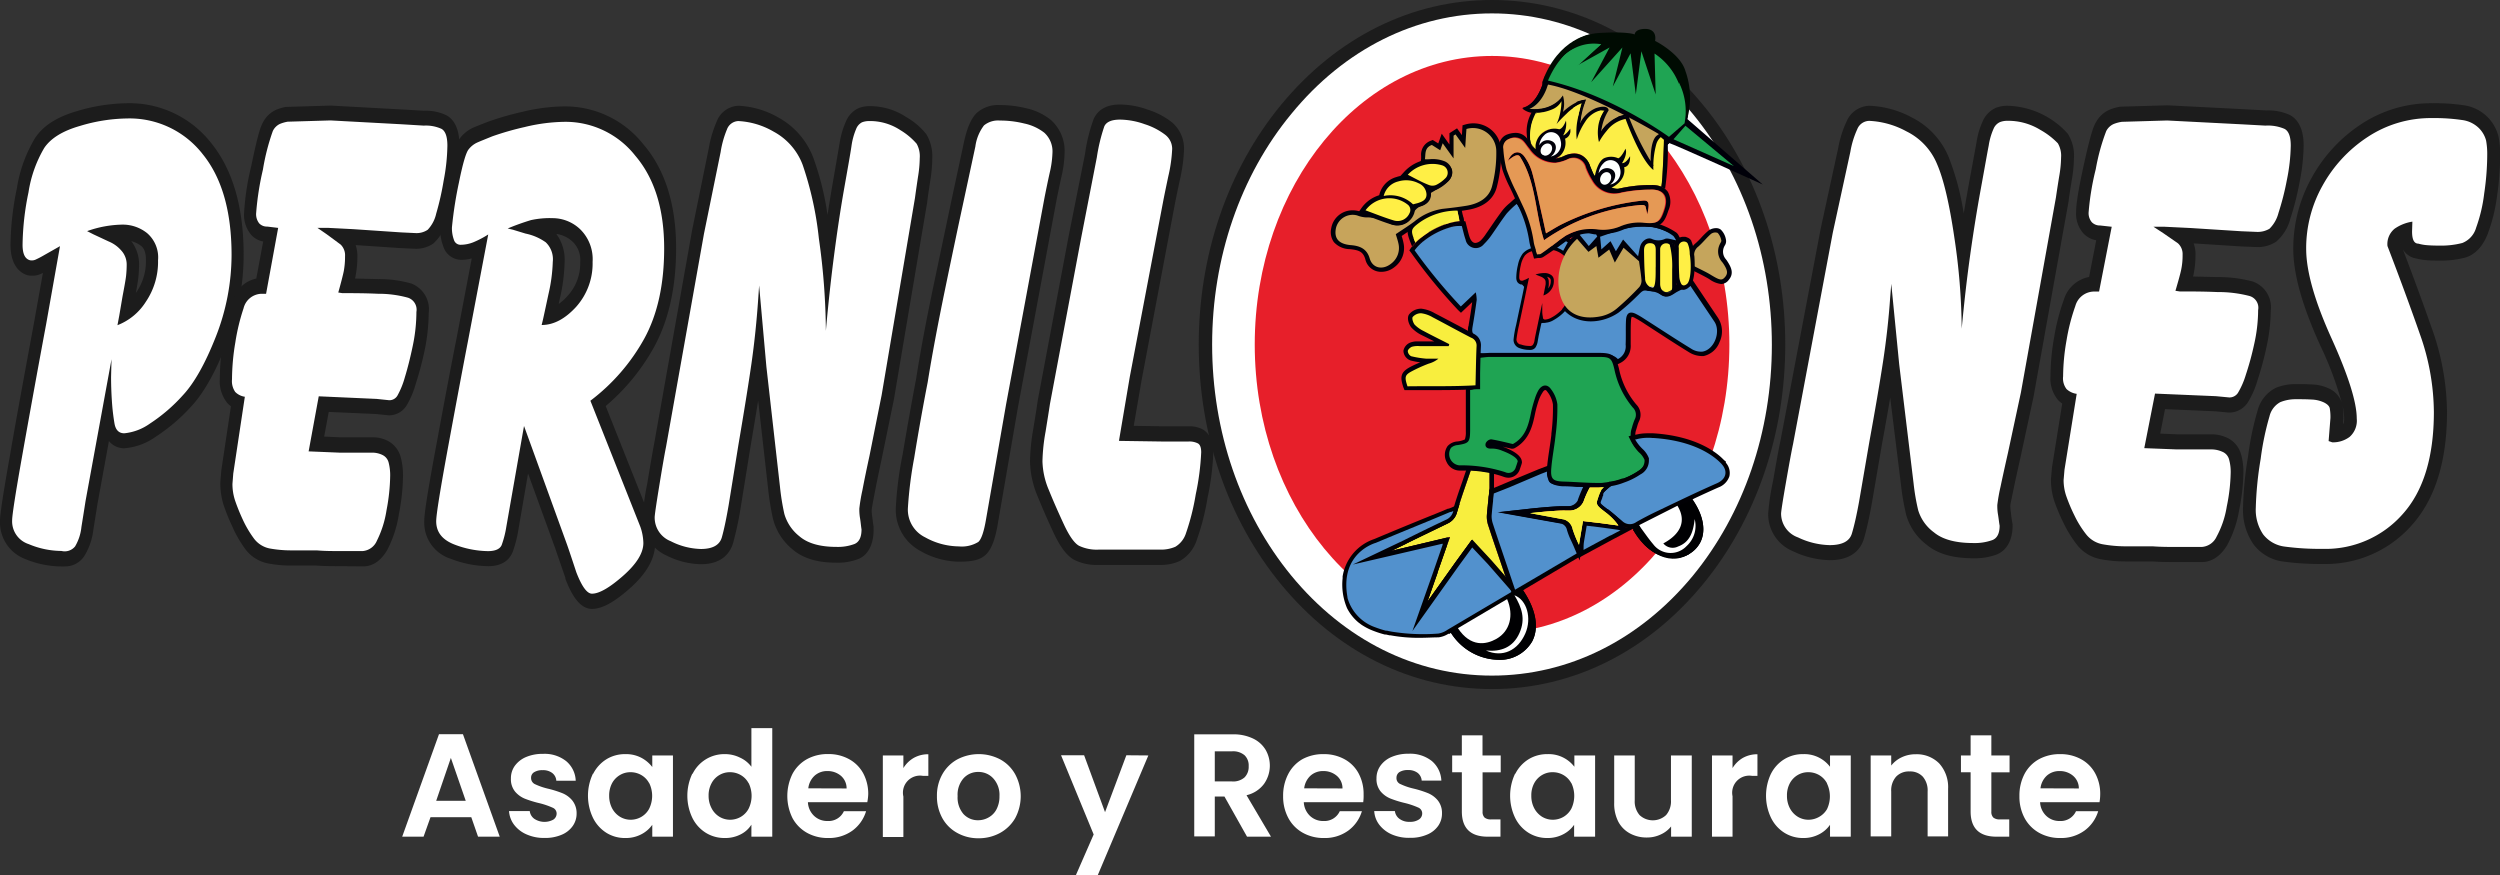 <svg xmlns="http://www.w3.org/2000/svg" viewBox="0 0 395.46 138.43"><rect x="0" y="0" width="395.46" height="138.43" fill="#333333" stroke="none"/><defs><style>.cls-1{fill:#1c1c1c;}.cls-2{fill:#fff;}.cls-3{fill:#e71f2a;}.cls-4{fill:#000009;}.cls-5{fill:#000b02;}.cls-6{fill:#fcee47;}.cls-7{fill:#010004;}.cls-8{fill:#5291cd;}.cls-9{fill:#1e1e1e;}.cls-10{fill:#f8ee3e;}.cls-11{fill:#eb9658;}.cls-12{fill:#c7a45b;}.cls-13{fill:#000002;}.cls-14{fill:#1fa453;}.cls-15{fill:#c5a55c;}.cls-16{fill:#ffef45;}.cls-17{fill:#feffff;}.cls-18{fill:#e59955;}</style></defs><g id="Capa_2" data-name="Capa 2"><g id="Capa_1-2" data-name="Capa 1"><path class="cls-1" d="M10.23,89.6a4.4,4.4,0,0,1-.62,0,15.14,15.14,0,0,1-5.67-1.19,6.19,6.19,0,0,1-3.94-6c0-.48,0-1.5,1.6-10.51,1-5.81,2.31-12.9,3.82-21.06l1.37-7.67-.4.19A3.28,3.28,0,0,1,5,43.61a2.56,2.56,0,0,1-.62-.07c-.65-.17-2.72-1-2.72-4.83a46.26,46.26,0,0,1,1-8.88,22.08,22.08,0,0,1,2.89-8c1.33-2,3.51-3.35,6.68-4.27a28.75,28.75,0,0,1,7.84-1.23,16.4,16.4,0,0,1,13.37,6.34c3.39,4.21,5.1,10.14,5.1,17.62a38.19,38.19,0,0,1-2.7,14.1c-1.8,4.59-3.66,7.86-5.68,10a28.35,28.35,0,0,1-5.6,4.74,9.8,9.8,0,0,1-4.9,1.78,3.12,3.12,0,0,1-2.43-1.14l-1.82,10-.65,4.07A10,10,0,0,1,13.31,88,3.63,3.63,0,0,1,10.23,89.6ZM20.76,38.14A6,6,0,0,1,22,41.88,19,19,0,0,1,21.87,44c-.06.5-.18,1.26-.38,2.34l.16-.24a8.51,8.51,0,0,0,1.43-5c0-1.42-.41-1.93-.81-2.24A4.56,4.56,0,0,0,20.76,38.14Z"/><path class="cls-1" d="M53.8,89.56c-1.24,0-2.49,0-3.74-.1h-3.9a19,19,0,0,1-3.78-.34,5.86,5.86,0,0,1-3.62-2.32,18.63,18.63,0,0,1-2-3.49A32.36,32.36,0,0,1,35.41,80a11.45,11.45,0,0,1-.56-3.54v-.13L35,74.45l1.53-10.18a4.29,4.29,0,0,1-.59-.54,5.48,5.48,0,0,1-1.17-3.81,39.17,39.17,0,0,1,.56-6.29,36,36,0,0,1,1.43-5.92,5,5,0,0,1,3.78-3.65l1.09-5.86a3.35,3.35,0,0,1-1.85-1,4.87,4.87,0,0,1-1.17-3.49,40.54,40.54,0,0,1,1.14-7.47c1.07-5.2,1.51-6.28,1.84-6.87a4.4,4.4,0,0,1,2.08-2,7,7,0,0,1,1.6-.46l.1,0,6.95-.21,11.34.62,3.42.2a7.46,7.46,0,0,1,3.52.71c1,.53,2.09,1.8,2.09,4.88a33.47,33.47,0,0,1-.64,6.08,46.86,46.86,0,0,1-1.33,5.58,7.35,7.35,0,0,1-2.16,3.74,4.78,4.78,0,0,1-2.91.84h-.07l-2.32-.11-7-.47a5.43,5.43,0,0,1,.27,1.94,15.44,15.44,0,0,1-.27,2.86c0,.15-.06.31-.1.49l3.71.09a18.31,18.31,0,0,1,5.2.7,4.36,4.36,0,0,1,2.74,4.69,29,29,0,0,1-.64,5.87A49.4,49.4,0,0,1,65.8,60.6a14.34,14.34,0,0,1-1.47,3.52,3.28,3.28,0,0,1-2.76,1.58h-.08l-2-.21L52,65.16l-.72,3.9,2.48.11h5.23a5.31,5.31,0,0,1,2.2.49,4.1,4.1,0,0,1,2.21,2.7,11.16,11.16,0,0,1,.35,2.91,33,33,0,0,1-.64,6,18.27,18.27,0,0,1-1.83,5.68c-1.24,2.18-2.75,2.64-3.8,2.64Z"/><path class="cls-1" d="M93.64,96.32c-2.12,0-3.42-2.71-4.2-4.75l0-.07,0-.07C88.33,88.18,88,87.28,87.92,87l-4.39-12.1L82,83.8a19.2,19.2,0,0,1-.88,3.45c-.6,1.53-1.91,2.31-3.89,2.31a16.78,16.78,0,0,1-5.93-1.17,6,6,0,0,1-4.19-5.94c0-.89.23-3.08,2-12.53,1.27-6.92,2.32-12.44,3.11-16.41l2.4-12.63a6.42,6.42,0,0,1-1.66.22A3,3,0,0,1,70.13,39a8.21,8.21,0,0,1-.52-3.1v-.23a64.35,64.35,0,0,1,1.16-7.47c.85-4.24,1.43-5.6,2-6.35a5.56,5.56,0,0,1,2-1.62c.48-.21,1.3-.54,2.5-1a46.37,46.37,0,0,1,5.36-1.54,29.46,29.46,0,0,1,6.76-.86,15.78,15.78,0,0,1,12.38,6c3.44,4,5.18,9.56,5.18,16.43,0,6.12-1.16,11.36-3.45,15.57a33.21,33.21,0,0,1-7.69,9.4L103,82.31l0,.07a11,11,0,0,1,.64,3.51c0,2.44-1.32,4.78-4,7.17C97.14,95.28,95.23,96.32,93.64,96.32ZM88,37a6.91,6.91,0,0,1,1.31,4.47,28,28,0,0,1-.74,5.72l-.19.89a8.12,8.12,0,0,0,1.46-1.34,7.55,7.55,0,0,0,1.94-5.27,4,4,0,0,0-1.15-3.19A4.72,4.72,0,0,0,88,37Z"/><path class="cls-1" d="M110.86,89.25a12.61,12.61,0,0,1-5.44-1.38,6.44,6.44,0,0,1-3.78-6.05,40.25,40.25,0,0,1,.73-5.24c.48-2.9.84-5,1.12-6.47l6-33.74,2.62-12.88a18.32,18.32,0,0,1,1.25-4.24,3.84,3.84,0,0,1,3.45-2.52,13.9,13.9,0,0,1,6.32,1.86A12.14,12.14,0,0,1,128.67,25a44.92,44.92,0,0,1,2.23,9c.24-1.54.48-3,.73-4.5q.87-5,1.18-6.84a13.13,13.13,0,0,1,1-3.43,3.94,3.94,0,0,1,2-2.12,4.52,4.52,0,0,1,1.65-.32,10.41,10.41,0,0,1,5.88,1.72,11.09,11.09,0,0,1,3.19,2.72,6.78,6.78,0,0,1,.94,3.83,23.06,23.06,0,0,1-.31,3.48c-.18,1.16-.34,2.26-.48,3.28v.1l-5.27,31.22-2,9.73c-.41,1.92-.78,3.7-1.09,5.32s-.41,2.26-.43,2.43,0,.5.08,1.09.14,1.14.22,1.61l0,.25v.25c0,2.29-.88,4-2.42,4.61a8.93,8.93,0,0,1-3.44.58c-3.07,0-5.36-.7-7-2.14A9.12,9.12,0,0,1,122.26,82a42.8,42.8,0,0,1-.75-4.63l-1.58-14q-.56,3.42-1.26,7.58l-1.53,9.49A53.94,53.94,0,0,1,116,85.78C115.56,87.36,114.31,89.25,110.86,89.25Z"/><path class="cls-1" d="M151.66,88.85a12.65,12.65,0,0,1-6.06-1.69,7.38,7.38,0,0,1-3.9-6.77,56.48,56.48,0,0,1,1.08-8.49c.68-4.06,1.4-8.09,2.14-12,.65-4.18,1.59-9.19,2.79-14.91l2.77-13.16,2-9.33c.49-2.29,1.14-3.75,2-4.61a5.06,5.06,0,0,1,3.69-1.27,17.35,17.35,0,0,1,4.19.51A9.34,9.34,0,0,1,166.26,19a6.58,6.58,0,0,1,2.14,5.24,18.48,18.48,0,0,1-.52,3.82c-.29,1.33-.56,2.59-.78,3.73L161,64.55l-3.11,18c-.44,2.78-1.07,4.39-2,5.23S153.71,88.85,151.66,88.85Z"/><path class="cls-1" d="M289.44,88.61a14.09,14.09,0,0,1-5.74-1.38,6.33,6.33,0,0,1-4-6,37.29,37.29,0,0,1,.78-5.2c.49-2.87.88-5,1.18-6.41L288,36.19l2.77-12.76a17.23,17.23,0,0,1,1.32-4.2,4.05,4.05,0,0,1,3.64-2.5,15.34,15.34,0,0,1,6.67,1.84,12.28,12.28,0,0,1,5.87,6.33,41.72,41.72,0,0,1,2.36,8.88c.25-1.52.51-3,.77-4.45q.92-5,1.25-6.79a12.4,12.4,0,0,1,1-3.4,4.09,4.09,0,0,1,2.11-2.1,5,5,0,0,1,1.74-.31,13.22,13.22,0,0,1,9.57,4.4,6.41,6.41,0,0,1,1,3.79,21.77,21.77,0,0,1-.33,3.45c-.19,1.15-.36,2.24-.5,3.25l0,.1-5.56,31-2.07,9.64c-.43,1.9-.82,3.67-1.15,5.27S318,79.82,318,80a10.26,10.26,0,0,0,.09,1.08c.06.59.14,1.13.22,1.59l.05.25v.25c0,2.27-.93,3.93-2.56,4.56a9.9,9.9,0,0,1-3.63.58c-3.24,0-5.65-.69-7.38-2.12a9,9,0,0,1-3.27-4.78,39.2,39.2,0,0,1-.8-4.59L299,62.91c-.38,2.25-.83,4.76-1.33,7.51l-1.61,9.4c-.42,2.27-.81,4-1.2,5.34C294.41,86.73,293.09,88.61,289.44,88.61Z"/><path class="cls-1" d="M344.42,88.91c-1.3,0-2.63,0-3.94-.1h-4.11a21.24,21.24,0,0,1-4-.34,6.21,6.21,0,0,1-3.82-2.29,19,19,0,0,1-2.14-3.47,30.55,30.55,0,0,1-1.4-3.29,10.71,10.71,0,0,1-.58-3.5v-.13l.16-1.85,1.62-10.1a4.65,4.65,0,0,1-.63-.53,5.26,5.26,0,0,1-1.23-3.77,36.57,36.57,0,0,1,.59-6.24,33.24,33.24,0,0,1,1.52-5.87,5.19,5.19,0,0,1,4-3.62L331.59,38a3.54,3.54,0,0,1-1.95-1,4.63,4.63,0,0,1-1.23-3.45c0-.83.12-2.5,1.2-7.4,1.13-5.17,1.59-6.23,1.94-6.82a4.53,4.53,0,0,1,2.2-2,8.09,8.09,0,0,1,1.68-.46h.1l7.34-.21,12,.61,3.61.2a8.28,8.28,0,0,1,3.72.71c1,.52,2.2,1.78,2.2,4.83a31.65,31.65,0,0,1-.68,6,43.43,43.43,0,0,1-1.41,5.53,7.14,7.14,0,0,1-2.27,3.7,5.23,5.23,0,0,1-3.07.84h-.07l-2.45-.1L347,38.5a4.93,4.93,0,0,1,.29,1.92,14.38,14.38,0,0,1-.28,2.84c0,.15-.07.31-.11.48l3.92.09a21,21,0,0,1,5.49.69,4.32,4.32,0,0,1,2.89,4.65A28.09,28.09,0,0,1,358.5,55a50.18,50.18,0,0,1-1.41,5.2,13.94,13.94,0,0,1-1.55,3.5,3.52,3.52,0,0,1-2.92,1.56h-.08l-2.13-.2-7.94-.34-.76,3.87,2.62.11h5.52a5.86,5.86,0,0,1,2.32.49,4.1,4.1,0,0,1,2.33,2.68,10,10,0,0,1,.37,2.87,31.21,31.21,0,0,1-.67,5.93,17.49,17.49,0,0,1-1.93,5.62c-1.32,2.17-2.91,2.62-4,2.62Z"/><path class="cls-1" d="M367.43,89.21a42.45,42.45,0,0,1-6.18-.37,7,7,0,0,1-4.77-2.72,9.54,9.54,0,0,1-1.67-5.8,56.12,56.12,0,0,1,.8-8.15,45.82,45.82,0,0,1,1.51-7.24A5.56,5.56,0,0,1,360,61.35a8.27,8.27,0,0,1,3.16-.59c.78,0,1.62,0,2.48.05a6.77,6.77,0,0,1,2.77.65,3.73,3.73,0,0,1,2,2.17,54.18,54.18,0,0,0-3.39-9c-2.86-6.31-4.26-11.3-4.26-15.27a23,23,0,0,1,2.93-11.28,23.93,23.93,0,0,1,7.83-8.45,20,20,0,0,1,11.21-3.3,30.84,30.84,0,0,1,5,.32,6.57,6.57,0,0,1,5.52,5.07,14.36,14.36,0,0,1,.24,2.79,46.83,46.83,0,0,1-.5,6.54A27.15,27.15,0,0,1,393.52,37c-1,2.53-2.48,3.43-3.54,3.74a14.93,14.93,0,0,1-4.14.48c-.8,0-1.43,0-1.95-.06a8.4,8.4,0,0,1-1.62-.26,3,3,0,0,1-2.54-2.49.19.19,0,0,0,0,.08c1.81,4.73,3.47,9.23,4.93,13.4a40.37,40.37,0,0,1,2.42,13.27c0,7.77-1.88,13.8-5.57,17.91A18.12,18.12,0,0,1,367.43,89.21Zm3.15-24.91a12.77,12.77,0,0,1,.11,1.81v.11l-.07.87c.13-.12.19-.41.19-.88A9.87,9.87,0,0,0,370.58,64.3Z"/><path class="cls-2" d="M17.64,56.83,13.53,79.26c-.2,1.3-.42,2.66-.65,4.1a7.54,7.54,0,0,1-1,3.07,2.12,2.12,0,0,1-2.17.72,13.47,13.47,0,0,1-5.17-1.08,3.78,3.78,0,0,1-2.62-3.74c0-.82.51-4.14,1.55-10s2.3-12.85,3.82-21l2.2-12.39L7,40.35c-.46.27-.88.49-1.25.66a1.51,1.51,0,0,1-1,.16c-.79-.21-1.18-1-1.18-2.46a42.9,42.9,0,0,1,.94-8.3A19.61,19.61,0,0,1,7,23.4q1.56-2.31,5.65-3.48a26.78,26.78,0,0,1,7.41-1.18,14.66,14.66,0,0,1,12,5.64Q36.62,30,36.63,40.29a35.45,35.45,0,0,1-2.5,13q-2.51,6.36-5.21,9.24A26.36,26.36,0,0,1,23.72,67a8.41,8.41,0,0,1-4.06,1.54c-.85,0-1.37-.52-1.55-1.55a34.17,34.17,0,0,1-.41-3.56c-.09-1.35-.13-2.6-.13-3.78ZM13.78,36.56l1,.51,2.42,1.13a5.28,5.28,0,0,1,1.94,1.38,3.28,3.28,0,0,1,.9,2.3,17.45,17.45,0,0,1-.1,1.8c-.07.58-.26,1.65-.56,3.22l-.51,3-.29,1.54a9.26,9.26,0,0,0,4.48-3.69A11.26,11.26,0,0,0,25,41.17a5.06,5.06,0,0,0-1.74-4.3,6.17,6.17,0,0,0-3.87-1.34A17.32,17.32,0,0,0,13.78,36.56Z"/><path class="cls-2" d="M50.22,36.05l1.45,1,2.22,1.64a2.36,2.36,0,0,1,.69,1.84,12.67,12.67,0,0,1-.2,2.36c-.14.68-.43,1.81-.87,3.38l.63.1c1.59,0,3.48,0,5.66.1a17.46,17.46,0,0,1,4.73.62,2,2,0,0,1,1.34,2.25,26.46,26.46,0,0,1-.58,5.38c-.39,1.87-.81,3.53-1.26,5a13.09,13.09,0,0,1-1.17,2.87,1.47,1.47,0,0,1-1.29.72l-2-.21-9.15-.41-1.6,8.71,4.84.2h5.26a3.76,3.76,0,0,1,1.56.36,1.82,1.82,0,0,1,1,1.23,8,8,0,0,1,.24,2.1,30.69,30.69,0,0,1-.58,5.43,16.21,16.21,0,0,1-1.52,4.81,2.68,2.68,0,0,1-2.25,1.64H53.8c-1.22,0-2.45,0-3.7-.11H46.17a18.64,18.64,0,0,1-3.5-.3,4.09,4.09,0,0,1-2.52-1.6,16.67,16.67,0,0,1-1.76-3,30.13,30.13,0,0,1-1.21-3,8.3,8.3,0,0,1-.41-2.62l.13-1.64,1.83-12.14a2.68,2.68,0,0,1-1.52-.76,3,3,0,0,1-.51-2,35.59,35.59,0,0,1,.52-5.8,32.71,32.71,0,0,1,1.31-5.44,3,3,0,0,1,2.93-2.29h.63L44,36.05l-1.73-.21A1.66,1.66,0,0,1,41,35.33a2.35,2.35,0,0,1-.48-1.64,44.86,44.86,0,0,1,1.07-6.86,35,35,0,0,1,1.56-6.09,2.37,2.37,0,0,1,1.11-1.13,5.8,5.8,0,0,1,1.24-.36l6.79-.2,11.28.61,3.46.21a6,6,0,0,1,2.8.51c.62.34.94,1.23.94,2.66a31.07,31.07,0,0,1-.59,5.53A44.06,44.06,0,0,1,69,33.79a5.4,5.4,0,0,1-1.35,2.56,3.15,3.15,0,0,1-1.94.52l-2.28-.11-7.55-.51L52,36.05Z"/><path class="cls-2" d="M93.39,63.39l7.9,19.93a8.26,8.26,0,0,1,.48,2.57q0,2.37-3.2,5.19c-2.14,1.88-3.78,2.83-4.93,2.83-.78,0-1.61-1.14-2.48-3.4-.83-2.53-1.33-4-1.52-4.52L82.89,67.38,80.1,83.28a15.74,15.74,0,0,1-.73,2.9c-.25.65-1,1-2.17,1a15.31,15.31,0,0,1-5.38-1.07C69.94,85.36,69,84.16,69,82.45q0-1.53,1.93-12T74,54.09l3.23-17a15,15,0,0,1-2.35,1.23,5.48,5.48,0,0,1-2,.4,1.08,1.08,0,0,1-1.07-.76,5.37,5.37,0,0,1-.32-2,63,63,0,0,1,1.11-7.11q.9-4.44,1.52-5.21a3.65,3.65,0,0,1,1.32-1.07c.46-.21,1.27-.53,2.42-1a45.58,45.58,0,0,1,5.16-1.48,27.94,27.94,0,0,1,6.4-.82,14.06,14.06,0,0,1,11.08,5.37q4.56,5.36,4.56,14.66,0,8.47-3.11,14.2A31.26,31.26,0,0,1,93.39,63.39ZM80.31,36.14l.83.2,2,.61a8.41,8.41,0,0,1,3.19,1.38,3.71,3.71,0,0,1,1.11,3.1,25.6,25.6,0,0,1-.68,5.09c-.45,2.11-.74,3.46-.88,4.07l-.2.82c1.93,0,3.75-1,5.48-2.9a10.28,10.28,0,0,0,2.58-7.08,6.64,6.64,0,0,0-1.94-5.14,6.32,6.32,0,0,0-4.36-1.78,13.77,13.77,0,0,0-3.46.31A38.34,38.34,0,0,0,80.31,36.14Z"/><path class="cls-2" d="M120.08,45.16l-.14,2.07c-.24,3.52-.6,7-1.08,10.34s-1.18,7.65-2.06,12.83l-1.54,9.51c-.37,2.14-.72,3.83-1.07,5.07s-1.45,1.86-3.33,1.86a11,11,0,0,1-4.76-1.23,4,4,0,0,1-2.54-3.79c0-.34.23-1.93.69-4.76s.83-5,1.11-6.4l6-33.69,2.63-12.9a15.52,15.52,0,0,1,1-3.59,2,2,0,0,1,1.8-1.33,12.27,12.27,0,0,1,5.58,1.67,9.92,9.92,0,0,1,4.6,5.26,53.17,53.17,0,0,1,2.56,11.63,107.79,107.79,0,0,1,1.11,14.62c.37-4.19.8-8.14,1.28-11.82s1-7.21,1.59-10.55,1-5.63,1.18-6.85a10.65,10.65,0,0,1,.73-2.69,2,2,0,0,1,.93-1.07,3.08,3.08,0,0,1,1.08-.2,8.72,8.72,0,0,1,5,1.44A10.69,10.69,0,0,1,145,22.74a4.05,4.05,0,0,1,.49,2.26,19.63,19.63,0,0,1-.28,3c-.18,1.2-.34,2.31-.48,3.34l-5.27,31.17-1.93,9.64c-.42,1.92-.79,3.71-1.11,5.39a27.07,27.07,0,0,0-.49,2.92c0,.34,0,.84.11,1.49s.15,1.25.24,1.79q0,1.84-1.11,2.31a7.43,7.43,0,0,1-2.84.46c-2.64,0-4.6-.57-5.9-1.7a6.93,6.93,0,0,1-2.36-3.52,37.16,37.16,0,0,1-.69-4.29l-2.15-19Z"/><path class="cls-2" d="M151.66,86.43A11.14,11.14,0,0,1,146.35,85a4.87,4.87,0,0,1-2.74-4.56,63.89,63.89,0,0,1,1-8q1-6.15,2.14-12,1-6.24,2.77-14.8t2.77-13.16l2-9.32a7,7,0,0,1,1.36-3.32,3.52,3.52,0,0,1,2.53-.77,15.79,15.79,0,0,1,3.82.46A7.78,7.78,0,0,1,165.2,21a4,4,0,0,1,1.28,3.23,15.84,15.84,0,0,1-.45,3.17c-.3,1.37-.56,2.63-.79,3.79L159.14,64,156,82c-.33,2-.74,3.29-1.25,3.73A5,5,0,0,1,151.66,86.43Z"/><path class="cls-2" d="M299.17,44.9,299,47c-.24,3.49-.63,6.91-1.14,10.25s-1.24,7.59-2.17,12.71l-1.62,9.43q-.58,3.18-1.13,5c-.36,1.23-1.54,1.84-3.52,1.84a12.15,12.15,0,0,1-5-1.22,4,4,0,0,1-2.68-3.75c0-.34.24-1.91.73-4.72s.87-4.92,1.17-6.34l6.28-33.4L292.7,24a14.24,14.24,0,0,1,1.09-3.56,2.07,2.07,0,0,1,1.9-1.32,13.54,13.54,0,0,1,5.88,1.66A10,10,0,0,1,306.43,26q1.54,3.57,2.71,11.53A100.68,100.68,0,0,1,310.31,52q.58-6.24,1.35-11.72t1.68-10.45c.61-3.32,1-5.59,1.24-6.79a10.3,10.3,0,0,1,.77-2.67,2,2,0,0,1,1-1.05,3.1,3.1,0,0,1,1.13-.21,9.69,9.69,0,0,1,5.26,1.43,11.82,11.82,0,0,1,2.78,2.13,3.9,3.9,0,0,1,.51,2.24,18.64,18.64,0,0,1-.3,3q-.29,1.77-.51,3.3l-5.55,30.9-2.05,9.56c-.43,1.9-.82,3.67-1.17,5.33a27.11,27.11,0,0,0-.51,2.9c0,.34,0,.83.11,1.48s.16,1.23.26,1.77c0,1.22-.39,2-1.17,2.29a8.23,8.23,0,0,1-3,.46c-2.78,0-4.86-.56-6.22-1.69a6.77,6.77,0,0,1-2.49-3.49,33.43,33.43,0,0,1-.73-4.25l-2.28-18.87Z"/><path class="cls-2" d="M340.65,35.87l1.53,1,2.34,1.62a2.3,2.3,0,0,1,.73,1.83,10.79,10.79,0,0,1-.22,2.33c-.14.68-.45,1.79-.91,3.35l.67.1c1.67,0,3.66,0,6,.1a19.53,19.53,0,0,1,5,.61,1.93,1.93,0,0,1,1.41,2.24,24.69,24.69,0,0,1-.61,5.32,46.74,46.74,0,0,1-1.34,4.93A12.79,12.79,0,0,1,354,62.16a1.6,1.6,0,0,1-1.37.71l-2.09-.2-9.65-.41-1.7,8.63,5.12.2h5.55a4.17,4.17,0,0,1,1.65.36,1.81,1.81,0,0,1,1.09,1.21,7.42,7.42,0,0,1,.26,2.08,28.71,28.71,0,0,1-.62,5.38,14.85,14.85,0,0,1-1.61,4.77,2.79,2.79,0,0,1-2.37,1.63h-3.83c-1.28,0-2.58,0-3.9-.1h-4.15a20.67,20.67,0,0,1-3.69-.31A4.3,4.3,0,0,1,330,84.53a15.77,15.77,0,0,1-1.86-3,26.68,26.68,0,0,1-1.27-3,7.76,7.76,0,0,1-.44-2.6l.14-1.63,1.93-12a2.93,2.93,0,0,1-1.61-.76,2.79,2.79,0,0,1-.54-2,34,34,0,0,1,.55-5.75,31.45,31.45,0,0,1,1.39-5.4,3.1,3.1,0,0,1,3.1-2.27h.65l2-10.25-1.82-.2a1.79,1.79,0,0,1-1.32-.51,2.22,2.22,0,0,1-.51-1.62,41.93,41.93,0,0,1,1.13-6.8,32.6,32.6,0,0,1,1.65-6,2.44,2.44,0,0,1,1.17-1.12,5.65,5.65,0,0,1,1.31-.35l7.16-.21,11.9.61,3.65.2a6.67,6.67,0,0,1,3,.51q1,.51,1,2.64a29,29,0,0,1-.62,5.48,42.14,42.14,0,0,1-1.32,5.18A5.36,5.36,0,0,1,359,36.18a3.63,3.63,0,0,1-2.05.5l-2.41-.1-8-.51-4.09-.2Z"/><path class="cls-2" d="M381.6,35.06a6.67,6.67,0,0,0-2.81,1.12,3.13,3.13,0,0,0-1.13,2.74q2.85,7.42,5.11,13.88A37.37,37.37,0,0,1,385,65.16q0,10.68-4.94,16.17a16.25,16.25,0,0,1-12.67,5.49,41.69,41.69,0,0,1-5.92-.35A5.12,5.12,0,0,1,358,84.54a6.92,6.92,0,0,1-1.17-4.22,54.64,54.64,0,0,1,.77-7.72A43.72,43.72,0,0,1,359,65.85a3.45,3.45,0,0,1,1.71-2.24,6.5,6.5,0,0,1,2.49-.46c.78,0,1.58,0,2.41.05a5,5,0,0,1,2,.46c.54.27.85.58.92.92a8.12,8.12,0,0,1,.11,1.53l-.29,3.66.58.2a4.37,4.37,0,0,0,2.74-.86,3.41,3.41,0,0,0,1.13-2.9q0-3.87-4-12.71t-4-14.14a20.22,20.22,0,0,1,2.59-10,21.73,21.73,0,0,1,7.12-7.68,18.11,18.11,0,0,1,10.23-3,29.86,29.86,0,0,1,4.68.3,4.64,4.64,0,0,1,2.74,1.32,4.33,4.33,0,0,1,1.1,1.93,11.86,11.86,0,0,1,.18,2.24,42.86,42.86,0,0,1-.48,6.14A24.15,24.15,0,0,1,391.69,36a3.67,3.67,0,0,1-2.2,2.44,13.35,13.35,0,0,1-3.65.41q-1.09,0-1.83-.06a6.87,6.87,0,0,1-1.46-.25c-.68,0-1-.64-1-1.93Z"/><path class="cls-1" d="M236,109c-12.72,0-24.57-5.89-33.38-16.6-8.38-10.2-13-23.66-13-37.89s4.62-27.7,13-37.9C211.45,5.89,223.3,0,236,0S260.6,5.89,269.4,16.6c8.39,10.2,13,23.66,13,37.9s-4.62,27.69-13,37.89C260.6,103.1,248.74,109,236,109Z"/><path class="cls-2" d="M236,106.87c-12.07,0-23.35-5.62-31.74-15.82-8.07-9.83-12.52-22.81-12.52-36.55S196.21,27.77,204.28,18C212.67,7.74,224,2.12,236,2.12S259.37,7.74,267.76,18c8.07,9.82,12.52,22.8,12.52,36.55s-4.45,26.72-12.52,36.55C259.37,101.25,248.1,106.87,236,106.87Z"/><ellipse class="cls-3" cx="236.02" cy="54.5" rx="37.54" ry="45.65"/><path class="cls-1" d="M173.78,89.36a7.92,7.92,0,0,1-3.89-.82c-1.14-.64-2.19-2-3.31-4.43-.89-1.91-1.7-3.77-2.41-5.52A15,15,0,0,1,162.93,73a32.91,32.91,0,0,1,.52-5.16c.33-2,.55-3.39.68-4.31v-.06l4.94-26.26,2.56-12.84A26.3,26.3,0,0,1,173,18.83c.69-1.52,2.09-2.3,4.17-2.3a13.34,13.34,0,0,1,4.38.81,12.13,12.13,0,0,1,3.75,1.94,5.46,5.46,0,0,1,2,4.29,26,26,0,0,1-.69,5c-.41,1.91-.68,3.25-.82,4L180.57,60.2l-1.23,7.16,4.44.07H188a4.53,4.53,0,0,1,2.3.52c.49.29,1.63,1.21,1.63,3.6a41.74,41.74,0,0,1-.92,7.21,37.3,37.3,0,0,1-1.73,6.74,5.88,5.88,0,0,1-2.69,3.26,7.28,7.28,0,0,1-3.09.6Z"/><path class="cls-2" d="M177,69.74l6.79.1H188a3,3,0,0,1,1.49.3c.35.2.52.67.52,1.41a40.3,40.3,0,0,1-.86,6.64,36.94,36.94,0,0,1-1.56,6.19,3.83,3.83,0,0,1-1.67,2.11,5.71,5.71,0,0,1-2.42.45h-9.7a6.52,6.52,0,0,1-3.12-.61c-.74-.41-1.55-1.56-2.42-3.44s-1.67-3.69-2.36-5.4a12.36,12.36,0,0,1-1-4.52,29.44,29.44,0,0,1,.49-4.67c.32-2,.55-3.41.69-4.37l4.92-26.19L173.5,24.9A28,28,0,0,1,174.68,20c.32-.72,1.16-1.08,2.5-1.08a11.92,11.92,0,0,1,3.88.72,10.68,10.68,0,0,1,3.22,1.65,2.82,2.82,0,0,1,1.14,2.26,23.63,23.63,0,0,1-.62,4.37c-.42,2-.69,3.31-.83,4.06l-5.26,27.66Z"/><path class="cls-4" d="M242.7,23.76a2.79,2.79,0,0,1,.92-2.42,4.69,4.69,0,0,1,2.47-1.12s1.2-1.33,1.23-1.33.62-.17.66,0a9,9,0,0,0,.22,1.42,5.92,5.92,0,0,1,.43,1c0,.07-.64,1.32-.65,1.47s-.83,1.52-.83,1.56-1.22.84-1.22.84l-2.1-.42-1.28-1.13"/><path class="cls-4" d="M252,27.56s.32-2.13.4-2.34a20.2,20.2,0,0,1,2.09-1.8c.06,0,2.81-.75,2.91-.69a16.51,16.51,0,0,1,1.27,1.9,5.07,5.07,0,0,1-.21,2.26c-.31.49-1.87,2.55-1.87,2.55s-.43.52-.49.56-1.17.12-1.17.12l-1.31-.24-.84-.69-.92-.89"/><path class="cls-4" d="M242.29,17.77a6.09,6.09,0,0,0-.79,3.38c.15,1.85.24,1.61.24,1.61l.55-.12s.61-2.47.68-2.51,1-1.3,1-1.3l.54-.63-.54-.43"/><path class="cls-5" d="M267,18.38c-.12.53-.27,1.1-.46,1.71a28.52,28.52,0,0,1-2.07,2.16l-.87.79-.43-.07L262,22.76l-.64-.11-2.28-.4-.52-.08L257,21.89l-2.82-1.21-.44-.18-.43-.18-.47-.21-2.06-.87-.55-.23-.25-.11-.36-.16L247.79,18l-.91-.39-1.16-.49-.52-.22-.59-.26-.33-1.8,0-.14L244,13.27l0-.25.22-.4.07-.13.11-.21,1.35-2.49s2.59-4.29,7.18-4.57,5.65.23,5.65.23,0-.78,1.43-.87,2,.69,1.8,1.89c0,0,4,2,4.79,4.75A12.56,12.56,0,0,1,267,18.38Z"/><path class="cls-4" d="M267,18.38c-.12.53-.27,1.1-.46,1.71a28.52,28.52,0,0,1-2.07,2.16l-.87.79-.43-.07c-.06,1.33-.17,3.86-.22,4.82a11.23,11.23,0,0,1-.19,1.74,3.92,3.92,0,0,0-1.5-.26h-.44a22.3,22.3,0,0,0-4.52.52,3.1,3.1,0,0,1-.42.08,9.68,9.68,0,0,1-1-.19s2.38-1,2-3.24c0,0,1,0,.93-1.73,0,0-.65,1.18-1.27,1.09,0,0,.92-1.34.55-2.28,0,0-.62,1.35-1.15,1.52a2.74,2.74,0,0,0-2.26,0c-1,.55-1.39,2.56-1.43,2.75v0s-.74-.19-.79-1.3c0-.2,0-.39,0-.56a1.72,1.72,0,0,0-1.28-1.63,2.71,2.71,0,0,0-2.49.21l-.13.09a2.39,2.39,0,0,1-1.34.42l.06,0h0a2.89,2.89,0,0,0,1.25-3.08,1.32,1.32,0,0,0,.8-1.59s-.59.93-1.11,1.07a3.59,3.59,0,0,0,.45-2.35s-.42,1.28-1.07,1.38A3,3,0,0,0,242.9,23l0,.63,0,0a1.32,1.32,0,0,1-.67-.81,2,2,0,0,1-.11-.47v-.08s-.13-2.52.51-3.44.4-1,.4-1l.3,0a3,3,0,0,1-2.54-.68c1.74-.4,2.73-2.42,3.21-3.79L244,13l.22-.4h0l.14,0Z"/><path class="cls-6" d="M263.21,22.12s0,.33,0,.85c-.06,1.33-.17,3.86-.22,4.82a11.23,11.23,0,0,1-.19,1.74,3.92,3.92,0,0,0-1.5-.26h-.44a22.3,22.3,0,0,0-4.52.52,3.1,3.1,0,0,1-.42.08,9.68,9.68,0,0,1-1-.19s2.38-1,2-3.24c0,0,1,0,.93-1.73,0,0-.65,1.18-1.27,1.09,0,0,.92-1.34.55-2.28,0,0-.62,1.35-1.15,1.52a2.74,2.74,0,0,0-2.26,0c-1,.55-1.39,2.56-1.43,2.75v0s-.74-.19-.79-1.3c0-.2,0-.39,0-.56a1.72,1.72,0,0,0-1.28-1.63,2.71,2.71,0,0,0-2.49.21l-.13.09a2.39,2.39,0,0,1-1.34.42l.06,0h0a2.89,2.89,0,0,0,1.25-3.08,1.32,1.32,0,0,0,.8-1.59s-.59.93-1.11,1.07a3.59,3.59,0,0,0,.45-2.35s-.42,1.28-1.07,1.38A3,3,0,0,0,242.9,23l0,.63,0,0a1.32,1.32,0,0,1-.67-.81,2,2,0,0,1-.11-.47v-.08s-.13-2.52.51-3.44.4-1,.4-1l.3,0h0l.16,0,.56-.09.06,0a7.3,7.3,0,0,0,1.59-.51A2.82,2.82,0,0,0,247,16a9.17,9.17,0,0,1-.16,1.62,7.44,7.44,0,0,1-.62,2A22,22,0,0,1,247.79,18a6.41,6.41,0,0,1,1.93-1.38l.32.16a20.23,20.23,0,0,0-.46,2,10.23,10.23,0,0,0-.16,3.29,10.47,10.47,0,0,1,1.32-2.79,4,4,0,0,1,2.46-1.83l.7.07a4.78,4.78,0,0,0-1.1,2.63,6.57,6.57,0,0,0,.13,2.33,10.15,10.15,0,0,1,1.21-1.76,5,5,0,0,1,3-1.91s.57,1.59,1.4,3.4,1.94,3.86,3,4.68a13.33,13.33,0,0,1,.46-4.09,2.33,2.33,0,0,1,.71-1.11Z"/><path class="cls-4" d="M242.22,22.78l.21.29.46.52A1.32,1.32,0,0,1,242.22,22.78Z"/><path class="cls-4" d="M246.12,25.05l.06,0h0a5.83,5.83,0,0,0,1.21-.36l.07,0A2.39,2.39,0,0,1,246.12,25.05Z"/><path class="cls-4" d="M251.4,26.52c0-.2,0-.39,0-.56l.13.3,0,.06a14.24,14.24,0,0,0,.68,1.48v0S251.45,27.63,251.4,26.52Z"/><path class="cls-4" d="M238.63,25.46l-.13.09s0-.08,0-.11Z"/><path class="cls-4" d="M246.51,38.11a2.75,2.75,0,0,0-.26.22c-.26.22-.52.43-.8.63l-.69.47-.64.43.59-.43.66-.49Z"/><path class="cls-4" d="M247.78,37.23l-.41.25.38-.28Z"/><path class="cls-4" d="M260.57,33.91c-.09-.43-.13-.63-.18-.83a1.49,1.49,0,0,0-.06-.25h0s0-.12-.05-.19a.5.5,0,0,0-.47-.21h0l-.31,0A31.74,31.74,0,0,0,244.24,38c-1.42-4.37-1.22-9.13-3.8-13.21a.45.45,0,0,0-.4-.23h0c-.57,0-1.42.8-1.49.86.59-1.44,1.74-1.75,2.55-.7a8.06,8.06,0,0,1,1.29,2.67c.59,2.15,1,4.34,1.5,6.52.22.95.42,1.91.66,3,.87-.51,1.56-.94,2.27-1.32a37.89,37.89,0,0,1,12.93-3.85C260.81,31.61,261,32.05,260.57,33.91Z"/><path class="cls-4" d="M251.52,50.89c-3.51,0-5.65-2.37-5.72-6.34A9.84,9.84,0,0,1,249,37.27a.7.7,0,0,1,.5-.2h0a.69.69,0,0,1,.51.24l1.38,1.57.73-.53a.7.7,0,0,1,.41-.14.86.86,0,0,1,.27,0,.69.69,0,0,1,.43.53l.13.71.76-.59a.71.71,0,0,1,.44-.15l.17,0a.68.68,0,0,1,.47.4l.35.79.67-1.15a.7.7,0,0,1,.5-.33h.11a.69.69,0,0,1,.46.17l2.46,2.13a.68.68,0,0,1,.23.44c0,.25.08.52.12.79.1.73.21,1.48.27,2.27a2.23,2.23,0,0,1-.54,1.63,43.75,43.75,0,0,1-3.62,3.45,6.52,6.52,0,0,1-2.66,1.28A9.11,9.11,0,0,1,251.52,50.89Z"/><path class="cls-4" d="M248.86,37l.57-.44a2.19,2.19,0,0,1,1.36-.48,3.88,3.88,0,0,1,1,.17,2.43,2.43,0,0,0,.57.12h0l.46,0,.63,1.17L251.3,40Z"/><path class="cls-7" d="M258.63,83.47l-.68.36-2.89,1.53-.72.39-3.52,1.9-.64.35-.33.18-.14.07v0l0-.31.05-.91c0-.23,0-.45,0-.67h0c0-.23,0-.45.05-.67v0c0-.18.06-.36.09-.52l.07-.45h0c.08-.48.16-.92.23-1.35,0-.14,0-.29.07-.43l.07-.42.67.08.8.09.71.09.7.08,2.72.37.45.06.5.06,1.4.18.24,0Z"/><path class="cls-4" d="M248.83,38.19l-1,1.91-.26.47-.55,1-.65-.3-1.8-.85-.73-.35.29-.2a0,0,0,0,1,0,0l.59-.43.66-.49,1.14-.83.86-.63.38-.28,0,0,.41.36.15.14.11.1Z"/><path class="cls-2" d="M262,82.11l.11,0-.11,0Z"/><path class="cls-8" d="M248,38.33l-1.27,2.33L245.19,40l2.52-1.84Z"/><path class="cls-2" d="M262.76,82.25l-.26,0-.07,0-.16,0h0A2.62,2.62,0,0,1,262.76,82.25Z"/><polygon class="cls-2" points="254.93 81.59 254.93 81.59 254.93 81.59 254.93 81.59"/><path class="cls-9" d="M225.29,38.09a12.35,12.35,0,0,1,4.05-2.1Z"/><path class="cls-4" d="M231.56,34.83l-.39.21-.28,0a6.79,6.79,0,0,0-1.79.29,13.27,13.27,0,0,0-4.2,2.18A8.43,8.43,0,0,0,223.37,39l-.26-.66c-.59-1.52-.64-2.17.11-2.94a6.72,6.72,0,0,1,.88-.75,10.86,10.86,0,0,1,6.4-2l.6,0v.06Z"/><path class="cls-2" d="M249.33,29.73s.73-.52,1.36,1.42Z"/><path class="cls-4" d="M231.17,35l-1.83,1a12.35,12.35,0,0,0-4.05,2.1l-1.89,1,0-.07a8.43,8.43,0,0,1,1.53-1.51,13.27,13.27,0,0,1,4.2-2.18,6.79,6.79,0,0,1,1.79-.29Z"/><path class="cls-4" d="M272,54.12a3.5,3.5,0,0,1-2.51,2.2,2.34,2.34,0,0,1-.38,0,3.91,3.91,0,0,1-1.9-.58c-1.63-1-3.26-2.05-4.83-3.07l-2-1.3-.36-.24c-.47-.3-.92-.59-1.39-.83a1.25,1.25,0,0,0-.52-.18,1.69,1.69,0,0,0-.11.53c-.05.78-.05,1.59-.05,2.37,0,.49,0,1,0,1.48a3,3,0,0,1-1.64,2.91l-.47.23-.35-.39a2.47,2.47,0,0,0-2-.53h-.37c-5.82,0-11.59,0-17-.06-.46,0-.9,0-1.36-.08l-.67,0-.67,0V55.33c0-.31,0-.57,0-.83,0-.58,0-.65-.21-.73a1.88,1.88,0,0,1-.88-2.33l0-.12c.21-1.21.4-2.4.55-3.53l-1.78,1.69L230.6,49A85.06,85.06,0,0,1,223.23,40l-.3-.4.29-.42.15-.2,0,.07,1.89-1a12.35,12.35,0,0,1,4.05-2.1l1.83-1h.19l.47.06.12.46c.06.22.11.45.17.67.12.48.24,1,.4,1.43.1.26.37.86.89.86a1.36,1.36,0,0,0,.87-.42,6.45,6.45,0,0,0,.85-1.08l.24-.34.82-1.2c.49-.71,1-1.44,1.53-2.14a7.28,7.28,0,0,1,1.11-1.11l.54-.49.31-.28.23-.22.48.55a7.33,7.33,0,0,1,.51.66,20,20,0,0,1,1.74,5.64,5.09,5.09,0,0,0,.24,1,2.78,2.78,0,0,0,.12.38s0,.1,0,.15a2,2,0,0,1-.36,1,3.61,3.61,0,0,1-.69.74,2.74,2.74,0,0,0-.45,1.19,7,7,0,0,1-.23.9,1.26,1.26,0,0,0-.08.77,1.43,1.43,0,0,0,.4.64l.06,0c.54.54.39,1.46.27,2.26l0,.18c-.14,1-.31,1.91-.46,2.84s-.37,2.16-.52,3.23c-.09.68.08.78.56.87l.28,0c.26,0,.35,0,.38-.4a15.55,15.55,0,0,1,.32-2c.05-.3.11-.61.17-.93l.1-.62.63,0h.14a2.12,2.12,0,0,0,.57-.07,4.2,4.2,0,0,0,2.25-1.86l.3-.39h0l.47.16.16,0,.29.08.07,0a1.08,1.08,0,0,1,.32.22l0,0a4.92,4.92,0,0,0,3.65,1.48,7.19,7.19,0,0,0,4-1.28,14.94,14.94,0,0,0,1.84-1.59c.28-.27.57-.55.86-.81l.13-.12a2.13,2.13,0,0,0,.26-.26,2.24,2.24,0,0,1,1.39-.82h.18l.54,0h0a4.22,4.22,0,0,1,.62.1h0l.11,0a4.53,4.53,0,0,1,1.14.41l.23.12h0l.13.05a1.07,1.07,0,0,0,.16.14.72.72,0,0,0,.42.07h.08a2.57,2.57,0,0,0,.71-.36l.29-.19a5.72,5.72,0,0,1,.8-.44c.29-.14.59-.26.88-.38l.06,0,.58-.25.55-.24,1.45,2.16c.88,1.32,1.78,2.65,2.68,4A3.93,3.93,0,0,1,272,54.12Z"/><path class="cls-8" d="M269.32,55.62a2.84,2.84,0,0,1-1.8-.46c-2.31-1.41-4.57-2.9-6.85-4.36-.6-.38-1.18-.78-1.81-1.1-1-.53-1.58-.24-1.65.93s0,2.59-.06,3.88a2.23,2.23,0,0,1-1.23,2.29c-.76-.81-1.81-.75-2.86-.75l-17-.06c-.63,0-1.26-.09-2-.14,0-.57,0-1,0-1.36s0-1.06-.6-1.36c-.76-.38-.59-1-.48-1.68.23-1.33.43-2.66.61-4a5.93,5.93,0,0,0-.15-1.21l-2.36,2.24a83.3,83.3,0,0,1-7.31-8.88,7.55,7.55,0,0,1,1.49-1.51,12.35,12.35,0,0,1,4.05-2.1,4.92,4.92,0,0,1,1.93-.23c.19.69.34,1.44.59,2.14a1.64,1.64,0,0,0,2.9.72A9.85,9.85,0,0,0,236,37.1c.78-1.11,1.51-2.25,2.33-3.32a14.53,14.53,0,0,1,1.58-1.52,9.64,9.64,0,0,1,1.79,3.93c.24.78.23,1.64.48,2.41a1.75,1.75,0,0,1-.65,2.24c-.57.48-.61,1.58-.89,2.4a1.88,1.88,0,0,0,.55,2.2c.31.31.14,1.21.05,1.82-.3,2-.7,4.05-1,6.08-.14,1,.24,1.5,1.13,1.66.7.13,1.42,0,1.5-1s.3-1.85.48-2.88c1.67.08,2.66-1,3.56-2.2.22.07.43.08.53.18,2.27,2.44,6.1,2.08,8.6.34a33.63,33.63,0,0,0,2.9-2.58c.38-.34.79-.89,1.21-.9a4.83,4.83,0,0,1,2.28.48c1.24.65,1.42.66,2.74-.21a14.87,14.87,0,0,1,2.23-1l3.79,5.65C272.24,52.45,271.2,55.29,269.32,55.62Z"/><path class="cls-9" d="M238.23,91.43l-2.35-2.68-3.08-3.33c-.92,1.26-1.82,2.49-2.7,3.71l0,0-4.34,6.1,1.61-4.58,0-.08,2-5.64-9.28,2.2,2.26-1.11h0a1,1,0,0,1,.17-.1c2-1,3.91-1.93,5.88-2.86l.17-.08.29-.15A2.69,2.69,0,0,0,230.48,81c.6-2.14,1.37-4.22,2.14-6.5a1.21,1.21,0,0,1,0-.14c.85.05,1.92.15,3,.31v.24c0,.84,0,1.57,0,2.3-.12,1.46-.33,2.92-.43,4.38a4.25,4.25,0,0,0,.23,1.53c.46,1.42.94,2.83,1.42,4.24h0Z"/><polygon class="cls-9" points="240.04 94.57 239.17 93.59 239.62 93.32 240.04 94.57"/><path class="cls-4" d="M272.28,44.93a4,4,0,0,1-1.89-.77c-.52-.31-1.06-.59-1.69-.91l-1-.51a.71.71,0,0,1-.37-.63v-.5a8.44,8.44,0,0,0,0-1,2.38,2.38,0,0,1,.89-2.13,11.4,11.4,0,0,0,.92-.92,12.18,12.18,0,0,1,1.09-1.06,2,2,0,0,1,1.23-.41,1.17,1.17,0,0,1,.74.23,2.82,2.82,0,0,1,.81,1.55,1.24,1.24,0,0,1-.2,1s-.05.09-.07.14A1.82,1.82,0,0,0,273,41l.16.21c.65,1,1.21,2,.29,3.08A1.53,1.53,0,0,1,272.28,44.93Z"/><path class="cls-10" d="M238.23,91.43l-2.35-2.68-3.08-3.33c-.92,1.26-1.82,2.49-2.7,3.71l0,0-4.34,6.1,1.61-4.58,0-.08,2-5.64-9.28,2.2,2.26-1.11h0a1,1,0,0,1,.17-.1c2-1,3.91-1.93,5.88-2.86l.17-.08.29-.15A2.69,2.69,0,0,0,230.48,81c.6-2.14,1.37-4.22,2.14-6.5a1.21,1.21,0,0,1,0-.14c.85.05,1.92.15,3,.31v.24c0,.84,0,1.57,0,2.3-.12,1.46-.33,2.92-.43,4.38a4.25,4.25,0,0,0,.23,1.53c.46,1.42.94,2.83,1.42,4.24h0Z"/><path class="cls-4" d="M237.36,86.66c-.42-1.23-.85-2.51-1.26-3.77a3.78,3.78,0,0,1-.2-1.26c.06-.77.14-1.56.23-2.32,0-.39.08-.8.12-1.21s.06-.57.08-.85c0-.56,0-1.11,0-1.69,0-.21,0-.43,0-.69v-.82l-.61-.09c-1.15-.18-2.28-.27-3-.32l-.53,0-.18.5-.06.16c-.21.64-.43,1.28-.64,1.9-.55,1.57-1.06,3-1.49,4.59v0a2,2,0,0,1-1.26,1.42l-.47.23c-1.93.91-3.81,1.84-5.88,2.86l-.21.11L214,89.3,228.2,86h0l-.06.19-1.49,4.31-3.29,9.33,7.27-10.22,2.19-3,2.49,2.69,3.82,4.37.44-.27Zm-8-1.7-9.28,2.2,2.26-1.11h0a1,1,0,0,1,.17-.1c2-1,3.91-1.93,5.88-2.86l.17-.08.29-.15A2.69,2.69,0,0,0,230.48,81c.6-2.14,1.37-4.22,2.14-6.5a1.21,1.21,0,0,1,0-.14c.85.05,1.92.15,3,.31v.24c0,.84,0,1.57,0,2.3-.12,1.46-.33,2.92-.43,4.38a4.25,4.25,0,0,0,.23,1.53c.46,1.42.94,2.83,1.42,4.24h0l1.38,4.07-2.35-2.68-3.08-3.33c-.92,1.26-1.82,2.49-2.7,3.71l0,0-4.34,6.1,1.61-4.58,0-.08Z"/><path class="cls-7" d="M240.27,93.76l-.42.25-.2.12-.08,0h0l-1.13.66-6.22,3.67-1.55.92-1.1.65-.26.15-.09,0h0a3.79,3.79,0,0,1-1.67.64c-.9,0-1.87.07-2.85.07a24.59,24.59,0,0,1-4.74-.39l-.05,0h0l-.1,0-.27-.06-.3-.07-.19,0a15.21,15.21,0,0,1-1.77-.57,9.16,9.16,0,0,1-1.95-1l0,0-.46-.35,0,0,0,0a7.2,7.2,0,0,1-1.79-2.25h0a9.54,9.54,0,0,1-.7-4.73.2.2,0,0,0,0-.07s0-.08,0-.12a.66.66,0,0,1,0-.09,7.49,7.49,0,0,1,5-5.92c3.22-1.35,6.52-2.72,9.72-4l1.74-.72.21-.09.12,0h0l.41-.16.54-.24.77-.34L230.49,81a1,1,0,0,0-.05.16l-.06.16-.06.16-.15.29-.06.09a2.76,2.76,0,0,1-.83.8l-.27.15h0l-.15.07-.47.23c-2,1-4,1.93-5.86,2.85h0l-.17.09L220,87.16,229,85h0l-.1,1a1.57,1.57,0,0,1,0,.23v0l-.53,1.54-.41,1.2-.54,1.55,0,.07-1.61,4.58,4.35-6.11,2.71-3.72,3.07,3.31,2.36,2.7h0l1.21,1.39.35.4.14.15.23.28Z"/><path class="cls-8" d="M235.35,89.22l3.82,4.37-7,4.14-.29.17-2.91,1.72a3.5,3.5,0,0,1-1.45.6,31.17,31.17,0,0,1-7.42-.31h0l-.41-.08-.29-.07-.18,0a14.68,14.68,0,0,1-1.67-.53,6.92,6.92,0,0,1-4.4-4.66s0-.07,0-.1v0c-1.28-7.06,4.48-8.6,4.48-8.6,3.64-1.54,7.3-3,11-4.56l.5-.21.29-.12.07,0,.06,0,.34-.14v0a2,2,0,0,1-1.26,1.42l-.47.23c-1.93.91-3.81,1.84-5.88,2.86l-.21.11L214,89.3,228.2,86a1.1,1.1,0,0,1,0,.18l-1.49,4.31-3.29,9.33,7.27-10.22,2.19-3Z"/><path class="cls-7" d="M251.74,76.48l-.31.61-.08.16-.08.17a1,1,0,0,0-.08.15c-.06.12-.12.26-.18.4l-.09.22c-.21.49-.39,1-.44,1.14l0,0h0l-.05.09-.11.19a2.24,2.24,0,0,1-.65.68l0,0-.14.08-.28.13-.34.1-.32.06h-.06l-.18,0h-.19l-.39,0h-1.08l-.61,0-.74.06-.57,0-.22,0-.27,0c-.13,0-.25,0-.37,0l-.59,0-.25,0-.25,0-.75.08,5.38,1,.06,0,.22.1a1.32,1.32,0,0,1,.2.12l.08,0h0l.15.11h0l.12.12.06.07.12.17a1.47,1.47,0,0,1,.16.28,1.07,1.07,0,0,1,.07.19.05.05,0,0,1,0,0,2,2,0,0,1,.08.26l.08.29.09.25c.12.3.26.61.42,1l0,.07.07.16c.11.22.22.47.33.73l0,.13.46,1.08.11.26-.18.15L250,88l-.17.13-.06,0,0,0-8.45,5-.3.18-.69.41-.43.25-.19.11h0l-.08,0h0l-.34.19-.05-.14-.11-.35-.07-.19-.17-.51-.59-1.75h0l-1.54-4.54c-.29-.88-.62-1.84-.94-2.81-.11-.32-.21-.65-.32-1,0-.14-.08-.26-.11-.39s0-.22-.07-.32a3.4,3.4,0,0,1-.05-.82c0-.35.05-.71.09-1.07a.37.37,0,0,1,0-.11q.06-.6.12-1.17l0-.29c0-.15,0-.3.05-.45s0-.3.05-.46l0-.42.74-.3,2.17-.91.26-.11c1.32-.56,2.65-1.11,4-1.67l.69-.29.93-.35.3-.11.68-.25,0,.35,0,.6a4.36,4.36,0,0,0,.18,1v.08l.07.14,0,0,.11.07.1,0,.09,0,.17,0,2.83.24.48,0,.29,0h.2l.7.06.38,0Z"/><path class="cls-8" d="M250.64,77.09a20.55,20.55,0,0,0-.82,2,.05.05,0,0,1,0,0l0,.06a1.79,1.79,0,0,1-1.71.92h-.74c-1.64,0-5.24.39-5.39.41l-4.85.54,10.12,1.81a1.31,1.31,0,0,1,.86,1,10.72,10.72,0,0,0,.64,1.65c.13.27.27.58.42.92l.42,1-.18.15-6.93,4.08-2.82,1.65-2.25-6.66c-.42-1.23-.85-2.51-1.26-3.77a3.78,3.78,0,0,1-.2-1.26c.06-.77.14-1.56.23-2.32,0-.39.08-.8.12-1.21l2.53-1,.25-.11,4.71-2,.89-.34h0l.07,0a4.37,4.37,0,0,0,.21,1.22.34.34,0,0,0,0,.14h0a.89.89,0,0,0,.21.35l0,0a.36.36,0,0,0,.14.1h0a1.31,1.31,0,0,0,.42.16,1.7,1.7,0,0,0,.35.06l3.31.29h.46Z"/><path class="cls-2" d="M229.47,80.89h0l-.06,0Z"/><path class="cls-4" d="M259.12,41.28a.71.71,0,0,1-.52-.24l-1.74-1.94-.65,1a.7.7,0,0,1-.6.34h0a.72.72,0,0,1-.6-.37c-.16-.29-.29-.55-.43-.8l-.77.7a.7.7,0,0,1-.73.13.71.71,0,0,1-.45-.59l-.08-.76c-.05-.51-.09-.92-.12-1.28a.69.69,0,0,1,.47-.73l1.77-.62,3-1,.07,0a2.63,2.63,0,0,1,.81-.17h.05a10.82,10.82,0,0,1,6.57,1.84,1.46,1.46,0,0,1,.4.53,3.25,3.25,0,0,0,.19.33.72.72,0,0,1,0,.76.73.73,0,0,1-.59.32H265c-.27,0-.52-.1-.74-.15a3.72,3.72,0,0,0-.6-.11h-.05a3.58,3.58,0,0,1-1.36.29,3.37,3.37,0,0,1-1.27-.27l-.1,0a1,1,0,0,0-.77.76c-.06.23-.11.47-.17.8s-.09.43-.14.7a.72.72,0,0,1-.51.54A.58.58,0,0,1,259.12,41.28Z"/><path class="cls-11" d="M245.37,38.94l-.66.49-.59.43.64-.43.69-.47c.28-.2.54-.41.8-.63a2.75,2.75,0,0,1,.26-.22Zm2.38-1.74-.38.28.41-.25Z"/><path class="cls-4" d="M218.44,43a2.55,2.55,0,0,1-2.47-2c-.35-1.19-1-1.44-2.45-1.59A3.43,3.43,0,0,1,211,38.3a2.74,2.74,0,0,1-.42-2.2A3.4,3.4,0,0,1,214,33.27a3.56,3.56,0,0,1,.91.12l.37.11a2.72,2.72,0,0,0,.75.17h.33a7.75,7.75,0,0,1,3.91,1.09,1.52,1.52,0,0,0,.73.18h0a2.09,2.09,0,0,0,1.83-1.22,3.21,3.21,0,0,1,2-1.9c.59-.19.77-.63.9-1.42l.05-.3.26-.17,1-.61a10.24,10.24,0,0,0,1.57-1.11,1.21,1.21,0,0,0,.5-1.12,1.36,1.36,0,0,0-1.1-.79,17,17,0,0,0-1.71-.28l-.9-.13-.69-.1.09-.69c0-.15,0-.31,0-.46a2.31,2.31,0,0,1,1.51-2.37l.33-.13.87.55.55-1.54,1.22,1.71V21.07l1.2-.77.77,1.08.1-1.56.48-.14a4.7,4.7,0,0,1,1.24-.17,4.38,4.38,0,0,1,4.39,4.36,21.49,21.49,0,0,1-.7,5.76c-.51,1.91-2.08,3.14-4.54,3.56-1.32.23-2.69.38-3.89.52a8.36,8.36,0,0,0-4.09,1.89c-.65.48-1.31.92-2,1.38l-.52.35a9,9,0,0,1,.29,1.09,3.75,3.75,0,0,1-1.41,3.82A3.32,3.32,0,0,1,218.44,43Z"/><path class="cls-12" d="M226.34,30.52A21.56,21.56,0,0,0,229,28.73c1.29-1.22.83-2.71-.92-3.12-.85-.2-1.72-.27-2.68-.42.13-.87-.09-1.82,1.1-2.26l1.32.84.39-1.11,1.72,2.4v-3.6l.31-.2,1.53,2.14c.09-1.35.14-2.2.2-3a3.69,3.69,0,0,1,4.72,3.52,20.54,20.54,0,0,1-.68,5.57c-.5,1.87-2.13,2.73-4,3.05-1.28.21-2.56.36-3.85.5a9.19,9.19,0,0,0-4.43,2c-.93.69-1.91,1.31-2.94,2,.12.41.32,1,.43,1.52a3.09,3.09,0,0,1-1.16,3.14c-1.32,1.06-2.94.76-3.4-.83s-1.66-2-3.05-2.1c-1.79-.18-2.57-1-2.31-2.54a2.71,2.71,0,0,1,3.39-2.15,4.52,4.52,0,0,0,1.37.31,7.17,7.17,0,0,1,3.84,1A2.65,2.65,0,0,0,223.44,34,2.45,2.45,0,0,1,225,32.5,2.16,2.16,0,0,0,226.34,30.52Z"/><path class="cls-4" d="M259.77,70.76a3,3,0,0,1-1-1.34,2.37,2.37,0,0,1,.06-1.48c.05-.15.09-.31.14-.46a5.22,5.22,0,0,1,.27-.79,2.3,2.3,0,0,0-.4-2.7,12.61,12.61,0,0,1-2.74-5.66c-.52-2.13-1-2.51-3.22-2.51l-17.16,0a9.49,9.49,0,0,0-1.15.09l-.63.07a.7.7,0,0,0-.65.7c0,.34,0,.67,0,1,0,.74,0,1.44,0,2.16.08,1-.14,1.15-.79,1.22a.72.72,0,0,0-.63.71c0,.66,0,1.31,0,2,0,1.55,0,3,0,4.49a3.47,3.47,0,0,1-.15,1.25,3.5,3.5,0,0,1-1.19.32,2.3,2.3,0,0,0-1.54.73,2.43,2.43,0,0,0-.15,2.54,2.3,2.3,0,0,0,2,1.34l1,0,.73,0a21.18,21.18,0,0,1,3,.37l.71.15a13.14,13.14,0,0,1,1.56.46,2.3,2.3,0,0,0,.79.15,1.91,1.91,0,0,0,1.8-1.39c.08-.22.15-.43.22-.64l.08-.27a.61.61,0,0,0,0-.3c-.11-1-1.61-1.79-2.86-2.25l-.13-.06.36.09,1,.23.15,0a.86.86,0,0,0,.35-.09c2.38-1.32,2.87-3.73,3.23-5.49a17.9,17.9,0,0,1,.59-2.13A5.8,5.8,0,0,1,244,62.1c.16-.28.33-.4.43-.4s.2.07.34.28a4.18,4.18,0,0,1,.88,2,32.74,32.74,0,0,1-.25,4.63l0,.16c-.08.75-.2,1.52-.31,2.27-.15,1-.3,2-.38,3,0,.21,0,.41,0,.61A2.4,2.4,0,0,0,245,76h0a1.09,1.09,0,0,0,.17.22,1.67,1.67,0,0,0,.64.44,4.5,4.5,0,0,0,1.58.26c.67,0,1.36.06,2,.1l.51,0,.74,0,.8,0,1,0h.25c.32,0,.63,0,.94,0s.72-.06,1.06-.11l.14,0a10.84,10.84,0,0,0,4.92-2,2.86,2.86,0,0,0,1.35-2A3,3,0,0,0,259.77,70.76ZM236,70.27h-.16l.07,0,.3.06Z"/><path class="cls-13" d="M242.36,101.47a5.9,5.9,0,0,1-5.37,2.9,9.11,9.11,0,0,1-7.47-4.26l0,0-.26.15-.09,0a.36.36,0,0,1-.07-.1c-.7-.28,6.43-4.28,9.92-6.3l.24-.14.38-.22.25-.15a6.12,6.12,0,0,0,1-.66c.11.15.21.31.31.46l-.3.18C243,96.45,243.49,99.32,242.36,101.47Z"/><path class="cls-13" d="M242.36,101.47a5.9,5.9,0,0,1-5.37,2.9,9.11,9.11,0,0,1-7.47-4.26l0,0a85.37,85.37,0,0,1,8.12-5l1.49-.86.37-.22.26-.15.36-.21.71-.44.09.14C243,96.45,243.49,99.32,242.36,101.47Z"/><path class="cls-13" d="M268.94,85.83a4.59,4.59,0,0,1-4.17,2.42c-2.49,0-4.81-1.6-6.42-4.42l1-.55-.11-.14-.08,0a4.16,4.16,0,0,1-.61.29h0l-.68.36s-.05-.1-.08-.14l.15-.09.33-.17,9.49-5,.25.36-.33.16C269.47,81.47,269.9,84,268.94,85.83Z"/><path class="cls-13" d="M268.94,85.83a4.59,4.59,0,0,1-4.17,2.42c-2.49,0-4.81-1.6-6.42-4.42l1-.55,3.63-1.9,2.4-1.26.66-.35,0,0c.83-.43,1.32-.7,1.62-.86a.59.59,0,0,1,0,.08C269.47,81.47,269.9,84,268.94,85.83Z"/><path class="cls-4" d="M248,40.3l-.2-.2a4,4,0,0,0-.57-.45l-.09-.06a3.9,3.9,0,0,0-.82-.4l0,0a4.27,4.27,0,0,0-.82-.2l-.08,0-.66.49-.59.43a0,0,0,0,0,0,0l-.29.19c-.08.06-.22,0-.58.1-.06-.2-.12-.39-.19-.58s0-.09,0-.14a2.78,2.78,0,0,1-.12-.38l-.39.09-.21.06-.09,0a2.84,2.84,0,0,0-1.44.88,4.54,4.54,0,0,0-.75,1.79,9.07,9.07,0,0,0-.26,2c0,.86.54,1,.71,1.08l.16,0a.39.39,0,0,0,.15,0,.83.83,0,0,0,.21-.06l.1,0-.08.4-.27,1.32c-.39,1.83-.73,3.42-1,4.72a15.93,15.93,0,0,0-.41,2.35,1.38,1.38,0,0,0,1,1.36,4.51,4.51,0,0,0,1.47.26l.17,0a1,1,0,0,0,.8-.35,2.35,2.35,0,0,0,.38-1l.16-.91.43-2,0-.25a1,1,0,0,0,.31.21,1.13,1.13,0,0,0,.32,0,2.78,2.78,0,0,0,1.27-.4,7.52,7.52,0,0,0,1.46-1.06c.11-.1.22-.22.33-.34l.06-.08a4.43,4.43,0,0,0,.42-.59,9.86,9.86,0,0,0,.67-1.23,7.71,7.71,0,0,0,.7-3.16A5.63,5.63,0,0,0,248,40.3Zm-3.29,3.47a1.53,1.53,0,0,1,.39.18.52.52,0,0,1,.21.5,1.69,1.69,0,0,1-.37,1.11l-.05.06a3.5,3.5,0,0,0,.1-.53,3.58,3.58,0,0,0,0-.48A1.24,1.24,0,0,0,244.71,43.77Z"/><path class="cls-3" d="M247.65,40.69l-.11-.12a3.94,3.94,0,0,0-.56-.45l-.1-.07h0a3.67,3.67,0,0,0-1.09-.47l-.07,0a4.84,4.84,0,0,0-1-.13h0l-.59.43a0,0,0,0,0,0,0l-.29.19c-.08.06-.22,0-.58.1-.06-.2-.12-.39-.19-.58h0l-.39.09-.24.06-.11,0h0a2.31,2.31,0,0,0-1.12.68,4,4,0,0,0-.65,1.57,8.47,8.47,0,0,0-.24,1.86c0,.3.09.48.26.54h.05a.4.4,0,0,0,.25,0,2.16,2.16,0,0,0,.33-.14l.05,0,.6-.3-.2.94-.27,1.3h0l-.11.54c-.39,1.84-.72,3.41-1,4.72a22,22,0,0,0-.4,2.23.83.83,0,0,0,.56.8l.12,0a3.76,3.76,0,0,0,1.34.24.58.58,0,0,0,.57-.16,1.52,1.52,0,0,0,.26-.69c.05-.32.11-.62.17-.91l.54-2.57.52-2.46,0,.63c0,.26,0,.54,0,.84a5.52,5.52,0,0,0,.11.8.34.34,0,0,0,0,.12.35.35,0,0,0,.36.23,2.41,2.41,0,0,0,1.05-.35,5.11,5.11,0,0,0,.68-.43,8,8,0,0,0,.68-.56l.26-.26a.21.21,0,0,0,0-.06,4.14,4.14,0,0,0,.41-.55,9.43,9.43,0,0,0,.64-1.2,6.84,6.84,0,0,0,.65-2.91A5,5,0,0,0,247.65,40.69Zm-3.86,3.09-.63-.25-.27-.11a4.87,4.87,0,0,1,1.46-.23,1.79,1.79,0,0,1,1,.3,1,1,0,0,1,.44.88h0a.17.17,0,0,1,0,.07.38.38,0,0,1,0,.1h0a2.22,2.22,0,0,1-.49,1.37,2.35,2.35,0,0,1-1.16.83l.08-.35.13-.67c.07-.35.12-.59.14-.72a2.6,2.6,0,0,0,0-.4.68.68,0,0,0-.23-.51A1.55,1.55,0,0,0,243.79,43.78Z"/><path class="cls-4" d="M261.59,46.1a.55.55,0,0,1-.18,0h-.12a4,4,0,0,0-.48-.07h0a.68.68,0,0,1-.41-.14,2.32,2.32,0,0,1-.93-1.85c-.13-1.48-.15-3-.17-4.42a1.89,1.89,0,0,1,.48-1.4,1.66,1.66,0,0,1,1.2-.45h.07c.46,0,1.54.22,1.54,1.8,0,.88,0,1.75,0,2.63.14,3-.29,3.51-.43,3.68A.69.69,0,0,1,261.59,46.1Z"/><path class="cls-14" d="M259.3,74.39a10.91,10.91,0,0,1-6.63,2c-1.76,0-3.52-.16-5.28-.21s-2.14-.39-2-2.11.5-3.48.68-5.23a33.42,33.42,0,0,0,.28-4.89,5.06,5.06,0,0,0-1-2.38c-.59-.86-1.43-.75-2,.17a6.68,6.68,0,0,0-.55,1.29,21.27,21.27,0,0,0-.61,2.21c-.4,2-.88,3.9-2.88,5-1.17-.27-2.3-.57-3.45-.75a1.08,1.08,0,0,0-.84.61c-.18.57.21.88.79.86a4.24,4.24,0,0,1,1.86.36h0c.26.09,2.33.88,2.41,1.66-.09.27-.18.59-.3.9a1.19,1.19,0,0,1-1.68.81,22.47,22.47,0,0,0-7.28-1.08,1.8,1.8,0,0,1-1.29-2.77,1.75,1.75,0,0,1,1.08-.44c1.73-.28,1.92-.45,1.94-2.26,0-2.12,0-4.23,0-6.45,1.25-.16,1.5-.93,1.42-2s0-2,0-3.08c.7-.06,1.21-.15,1.72-.15l17.16,0c1.87,0,2.09.15,2.53,2a13.57,13.57,0,0,0,2.9,6,1.58,1.58,0,0,1,.29,1.92,10.36,10.36,0,0,0-.44,1.33,3.09,3.09,0,0,0,1.16,3.6C260.71,72.47,260.74,73.31,259.3,74.39Z"/><path class="cls-7" d="M273.57,75.32a2.86,2.86,0,0,1-1.73,1.78c-1.25.55-2.5,1.13-3.75,1.71l-.33.16-1.66.78,0,0-.68.32-1.21.58-1.59.76c-1.29.61-2.35,1.15-3.32,1.71l-.08,0a4.16,4.16,0,0,1-.61.29,2.35,2.35,0,0,1-.57.13,1.06,1.06,0,0,1-.25,0,2.18,2.18,0,0,1-.63-.09,3.15,3.15,0,0,1-.69-.34l-.3-.23c-.29-.25-.6-.5-.9-.74l0,0c-.5-.4-1-.77-1.49-1.14l-1.07-.81-.33-.26.07-.41a4.76,4.76,0,0,1,1-2.48l.05-.06a3.4,3.4,0,0,1,.87-.68l.13-.07.13-.06h0l0,0,.1,0h.08a8.56,8.56,0,0,0,1.77-.47l0,0,.1,0,.11,0h0a11,11,0,0,0,2.35-1.18,1.87,1.87,0,0,0,1-1.54.34.34,0,0,0,0-.1.51.51,0,0,0,0-.13,3.16,3.16,0,0,0-.82-1.14l-.14-.13v0A8.24,8.24,0,0,1,258,69.81l-.39-.79.34-.1.46-.14a.61.61,0,0,1,.18,0l.07,0,.67-.14a8.08,8.08,0,0,1,1.31-.1l.75,0h.12c6.71.42,10,3,11.08,4.12l.12.11.07.07L273,73v.13a.21.21,0,0,1,0,.06l.08.1A2.45,2.45,0,0,1,273.57,75.32Z"/><path class="cls-4" d="M221.06,35.67a2.91,2.91,0,0,1-.82-.12c-1.05-.31-2.06-.7-3.13-1.1l-1.37-.52-.87-.32.53-.75a5.35,5.35,0,0,1,4.4-2.21,5.07,5.07,0,0,1,3.27,1.15,1.75,1.75,0,0,1,.52,2.21A2.77,2.77,0,0,1,221.06,35.67Z"/><path class="cls-8" d="M271.56,76.46c-3.12,1.37-6.19,2.86-9.27,4.33-1.16.55-2.32,1.14-3.44,1.78a1.72,1.72,0,0,1-2.24-.15c-.3-.26-.61-.51-.92-.76-.88-.69-1.77-1.34-2.61-2A3.45,3.45,0,0,1,254.67,77l.21-.11h0a9.58,9.58,0,0,0,2-.55h0a11.06,11.06,0,0,0,2.6-1.29,2.46,2.46,0,0,0,1.35-2.17s0-.1,0-.16a1.85,1.85,0,0,0,0-.23,3.86,3.86,0,0,0-1-1.47h0a6.66,6.66,0,0,1-1.18-1.51h0l.13,0a6.36,6.36,0,0,1,.7-.16,7.51,7.51,0,0,1,1.88-.07h.14c6.47.4,9.57,2.84,10.64,3.92l.08.08.06.06.07.08a0,0,0,0,1,0,0l.13.16,0,0,.05.06C273.3,74.68,273,75.84,271.56,76.46Z"/><path class="cls-4" d="M223.05,32.84a4.52,4.52,0,0,0-3.11-1.27,5.23,5.23,0,0,0-.94.09l-1.06.19.25-1.05a3.84,3.84,0,0,1,2.72-2.8,4.29,4.29,0,0,1,1.43-.24,5.87,5.87,0,0,1,2.35.54,2.67,2.67,0,0,1,1.67,2.42c0,1.45-1.32,1.86-1.89,2l-1.12.36Z"/><path class="cls-15" d="M249.47,37.78l1.8,2.06,1.25-.92.33,1.85,1.7-1.3.89,2.06,1.38-2.34,2.45,2.13c.13.94.31,2,.39,3a1.61,1.61,0,0,1-.35,1.09,43.91,43.91,0,0,1-3.56,3.4A5.81,5.81,0,0,1,253.39,50c-3.92.86-6.8-.83-6.88-5.43A9.13,9.13,0,0,1,249.47,37.78Z"/><path class="cls-4" d="M226.53,30.14a2,2,0,0,1-.8-.16c-.8-.36-1.58-.77-2.39-1.2l-1-.52-.82-.42.62-.68a6.27,6.27,0,0,1,4.49-2,5,5,0,0,1,1.71.29,1.92,1.92,0,0,1,.72,3.26,6.32,6.32,0,0,1-1.61,1.19A2.16,2.16,0,0,1,226.53,30.14Z"/><path class="cls-4" d="M222,61.3c-.5-1.54-.56-2.36,1-3.21a14.82,14.82,0,0,1,1.67-.77,12.3,12.3,0,0,1-1.54-.3A1.68,1.68,0,0,1,222,55.49a1.74,1.74,0,0,1,1.11-1.31A3.06,3.06,0,0,1,224.2,54h2.67c-.67-.34-1.35-.68-2-1a5.59,5.59,0,0,1-1.62-1.2c-.36-.43-.79-1.5-.33-2.1a2.44,2.44,0,0,1,1.81-.87h.12a5.46,5.46,0,0,1,2.09.71c1.28.66,2.57,1.35,3.81,2L233,52.75a2,2,0,0,1,1.26,2c-.07,1.4-.1,2.81-.13,4.3,0,.61,0,1.23,0,1.87l0,.65-.65,0c-2.45.14-4.86.14-7.2.14-1.18,0-2.4,0-3.59,0h-.52Z"/><path class="cls-10" d="M229.25,54.44c-1.35-.69-2.72-1.36-4.06-2.08a5,5,0,0,1-1.41-1c-.25-.31-.47-1-.31-1.22a1.75,1.75,0,0,1,1.32-.59,4.77,4.77,0,0,1,1.82.63c2,1.05,4,2.15,6.08,3.23a1.31,1.31,0,0,1,.88,1.35c-.09,2-.11,4-.17,6.19-3.67.21-7.23.11-10.76.16-.48-1.47-.43-1.78.66-2.37A23.86,23.86,0,0,1,226,57.52a4.2,4.2,0,0,0,1.53-.78c-.62,0-1.25,0-1.87,0a15.19,15.19,0,0,1-2.43-.39,1,1,0,0,1-.54-.8c0-.25.38-.59.66-.7a3.52,3.52,0,0,1,1.22-.1h4.59Z"/><path class="cls-2" d="M238.4,94.77c1.1,2.58.44,5.06-1.66,6.27-1.66.95-4.11,1.38-6.12-1.67Z"/><path class="cls-2" d="M266.79,86.38a3.45,3.45,0,0,1-5.28-.29c-.71-.83-1.33-1.75-2.12-2.81l-.11-.14,0-.07L265.34,80a.53.53,0,0,1,.06.1s0,0,0,0c1.35,2.28.52,4.35-2.29,5.86a1.92,1.92,0,0,0,2.35.48c1.83-.67,2.39-2.27,2.61-4.33A4.3,4.3,0,0,1,266.79,86.38Z"/><path class="cls-4" d="M256.59,82.73a7.47,7.47,0,0,0-.9-1.07,17.2,17.2,0,0,0-1.35-1.13l-.07,0c-.8-.62-1.05-.83-1.07-1s.1-.35.2-.63l.06-.16c0-.15.1-.27.14-.38l0,0,0-.14,0-.08h0a.16.16,0,0,1,0-.07l0-.07h0s0-.05,0-.06h0l.24-.2v0l.72-.64.1-.09.85-.75-.58,0-1.57.15-.77,0-.62,0h-1.11l-.22.28a4.11,4.11,0,0,0-.24.41s0,0,0,0a20.55,20.55,0,0,0-.82,2,.05.05,0,0,1,0,0l0,.06a1.79,1.79,0,0,1-1.71.92h-.74c-1.64,0-5.24.39-5.39.41l-4.85.54,10.12,1.81a1.31,1.31,0,0,1,.86,1,10.72,10.72,0,0,0,.64,1.65c.13.27.27.58.42.92l.42,1,.52,1.25.41-2.39c0-.22.07-.42.1-.63.16-.93.29-1.71.42-2.47l2.2.26,1.67.23,1,.14.43,0,1.15.16Zm-1.66-1.14Zm-1.65,1.17-2.88-.34c-.19,1.13-.38,2.25-.63,3.76a19,19,0,0,1-1-2.46,2,2,0,0,0-1.37-1.55l-5.37-1s4.29-.47,5.65-.4h0l.44,0a2.46,2.46,0,0,0,2.36-1.4h0l0,0a14.74,14.74,0,0,1,1-2.24h.79l.64,0,.8-.06a.46.46,0,0,0-.07.07,1,1,0,0,0-.18.17l0,0h0a.75.75,0,0,0-.19.23l0,.06-.09.16-.07.14h0a5.42,5.42,0,0,0-.22.56h0c-.17.48-.29.91-.29.91-.06.57.31.86,1.35,1.66A9.26,9.26,0,0,1,256,83.13Z"/><polygon class="cls-10" points="254.93 81.59 254.93 81.59 254.93 81.59 254.93 81.59"/><path class="cls-10" d="M256,83.13l-2.72-.37-2.88-.34c-.19,1.13-.38,2.25-.63,3.76a19,19,0,0,1-1-2.46,2,2,0,0,0-1.37-1.55l-5.37-1s4.29-.47,5.65-.4h0l.44,0a2.46,2.46,0,0,0,2.36-1.4h0l0,0a14.74,14.74,0,0,1,1-2.24h.79l.64,0,.8-.06a.46.46,0,0,0-.07.07,1,1,0,0,0-.18.17l0,0h0a.75.75,0,0,0-.19.23l0,.06-.09.16-.07.14h0a5.42,5.42,0,0,0-.22.56h0c-.17.48-.29.91-.29.91-.06.57.31.86,1.35,1.66A9.26,9.26,0,0,1,256,83.13Z"/><path class="cls-10" d="M256,83.13l-2.72-.37-2.88-.34c-.19,1.13-.38,2.25-.63,3.76a19,19,0,0,1-1-2.46,2,2,0,0,0-1.37-1.55l-5.37-1s4.29-.47,5.65-.4h0l.44,0a2.46,2.46,0,0,0,2.36-1.4h0l0,0a14.74,14.74,0,0,1,1-2.24h.79l.64,0,.8-.06a.46.46,0,0,0-.07.07,1,1,0,0,0-.18.17l0,0h0a.75.75,0,0,0-.19.23l0,.06a1.49,1.49,0,0,0-.16.3h0a5.42,5.42,0,0,0-.22.56h0c-.17.48-.29.91-.29.91-.06.57.31.86,1.35,1.66A9.26,9.26,0,0,1,256,83.13Z"/><path class="cls-2" d="M253.17,77.59l-.09.16-.07.14A1.49,1.49,0,0,1,253.17,77.59Z"/><path class="cls-15" d="M268,42.11c0-.53,0-1,0-1.58a1.63,1.63,0,0,1,.64-1.52c.71-.62,1.29-1.38,2-2a1.13,1.13,0,0,1,1.07-.17,2.38,2.38,0,0,1,.57,1.18c.05.18-.16.43-.25.65a2.53,2.53,0,0,0,.4,2.8,1.71,1.71,0,0,1,.11.14c.75,1.11.83,1.63.33,2.22s-.84.49-2.16-.3C270,43.08,269.1,42.67,268,42.11Z"/><path class="cls-16" d="M216,33.27a4.68,4.68,0,0,1,6.64-.93,1.07,1.07,0,0,1,.32,1.39,2.05,2.05,0,0,1-2.49,1.14C219,34.43,217.53,33.83,216,33.27Z"/><path class="cls-4" d="M263.57,46.91a1.37,1.37,0,0,1-.62-.14.6.6,0,0,1-.15-.09l-.11-.09h0a.71.71,0,0,1-.22-.15,1.57,1.57,0,0,1-.3-.38l0-.05a2.48,2.48,0,0,1-.25-1v-.68c0-1.49,0-3,0-4.47v-.37a1.62,1.62,0,0,1,1.51-1.68h.17a1.38,1.38,0,0,1,.71.17h0l.09.05a1.32,1.32,0,0,1,.35.32l.1.17,0,.07a.36.36,0,0,0,0,.09l0,0,.05.14a13.86,13.86,0,0,1,.23,3.74v.82c0,.66,0,1.32,0,2a2.87,2.87,0,0,1-.07.58.7.7,0,0,1-.31.44,3,3,0,0,1-.95.45l-.14,0Z"/><path class="cls-16" d="M223.52,32.32A5.18,5.18,0,0,0,218.88,31a3.1,3.1,0,0,1,2.27-2.29,4.33,4.33,0,0,1,3.25.28,2,2,0,0,1,1.25,1.78c0,.86-.69,1.14-1.39,1.36Z"/><path class="cls-4" d="M266.35,45.85a1.18,1.18,0,0,1-1-.55,3.3,3.3,0,0,1-.44-1.63v-.1c-.08-1.23-.08-2.46-.08-3.66v-.42c0-.09,0-.21,0-.34a1.67,1.67,0,0,1,.3-1.13,1.48,1.48,0,0,1,1-.56h.46a1.92,1.92,0,0,1,.31.11,1.18,1.18,0,0,1,.65.54l0,0s0,0,0,.05a5,5,0,0,1,.4,1.95h0c.16,1.26.31,4.49-.78,5.32A1.52,1.52,0,0,1,266.35,45.85Z"/><path class="cls-16" d="M222.69,27.64a5.31,5.31,0,0,1,5.42-1.49,1.22,1.22,0,0,1,.46,2.11,5.31,5.31,0,0,1-1.41,1,1.5,1.5,0,0,1-1.14,0C224.93,28.84,223.88,28.25,222.69,27.64Z"/><path class="cls-8" d="M263.37,37.79a2.46,2.46,0,0,1-2.09,0c-.75-.31-1.62.38-1.84,1.21-.1.41-.17.82-.32,1.54l-2.37-2.65-1.14,1.85-.85-1.59-1.45,1.3c-.08-.87-.15-1.52-.2-2l4.75-1.64a2.1,2.1,0,0,1,.68-.16c2.19.06,4.34.3,6.17,1.69a4.34,4.34,0,0,1,.42.67C264.39,37.89,263.79,37.62,263.37,37.79Z"/><path class="cls-9" d="M264.46,45.83c-.07.34-.26.61-.68.56a1,1,0,0,1-.53-.26.72.72,0,0,0,.42.07h.08A2.57,2.57,0,0,0,264.46,45.83Z"/><path class="cls-2" d="M239.56,94.16c2,.75,2.75,3.64,1.74,6-1.19,2.77-3.64,3.9-6.25,2.74,2.39.23,4.29-.49,5.3-2.75S240.71,96.08,239.56,94.16Z"/><path class="cls-8" d="M256.34,83.88l-1.55.82-.06,0c-1.35.72-2.73,1.46-4.24,2.29,0-.49,0-.93.08-1.36.16-.93.29-1.71.42-2.47l2.2.26,1.67.23,1,.14Z"/><path class="cls-16" d="M261.59,45.4l-.11,0h0a4.22,4.22,0,0,0-.62-.1h0a1.58,1.58,0,0,1-.63-1.34c-.13-1.45-.15-2.9-.17-4.36,0-.64.24-1.16,1-1.13s.85.52.85,1.09c0,.87,0,1.75,0,2.62v0C261.87,42.39,262,44.91,261.59,45.4Z"/><path class="cls-2" d="M261.48,45.37l-.06.11a1.29,1.29,0,0,1-.6-.21,4.22,4.22,0,0,1,.62.1Z"/><path class="cls-2" d="M266.48,38.15l-.21,0a.38.38,0,0,1,.1,0Z"/><path class="cls-8" d="M252.66,37.41l-1.34,1.51-1.45-1.79c1-.76,1.79,0,2.61-.05Z"/><path class="cls-7" d="M215.26,98.76c-.16-.11-.31-.23-.46-.35Z"/><path class="cls-10" d="M230.76,34.45l-1.66.86a13.27,13.27,0,0,0-4.2,2.18l-1.13.59c-.65-1.67-.6-1.85.75-2.86a10.33,10.33,0,0,1,6-1.91C230.61,33.74,230.69,34.12,230.76,34.45Z"/><path class="cls-16" d="M230.53,33.31l.36,1.65a13,13,0,0,0-2.38.54Z"/><polygon class="cls-4" points="231.38 33.98 231.7 35.5 230.89 35.55 231.38 33.98"/><path class="cls-16" d="M223.9,38.38a12.16,12.16,0,0,1,1.86-1.5c.86-.52-1.27-.68-1.27-.68l-.86,1.5.26.74Z"/><path class="cls-2" d="M261.59,45.4a.18.18,0,0,1-.17.08l0-.11h0Z"/><path class="cls-2" d="M262.61,45c0-.18,0-.38,0-.59V45Z"/><path class="cls-2" d="M263.25,46.13a1,1,0,0,1-.29-.19l.13.05A1.07,1.07,0,0,0,263.25,46.13Z"/><path class="cls-2" d="M264.63,38.64a.52.52,0,0,0-.17-.16A.37.37,0,0,1,264.63,38.64Z"/><path class="cls-16" d="M264.51,42.59c0,.94,0,1.87,0,2.81a1.58,1.58,0,0,1-.05.43,2.57,2.57,0,0,1-.71.36h-.08a.72.72,0,0,1-.42-.07,1.07,1.07,0,0,1-.16-.14l-.13-.05h0a1.08,1.08,0,0,1-.18-.24h0a1.82,1.82,0,0,1-.17-.73h0v-.62c0-1.49,0-3,0-4.47,0-.12,0-.26,0-.38h0a.94.94,0,0,1,.89-1h.08a.73.73,0,0,1,.41.11h0a.52.52,0,0,1,.17.16.16.16,0,0,1,0,.07.16.16,0,0,1,0,.06l0,.06.05.12A13.83,13.83,0,0,1,264.51,42.59Z"/><path class="cls-16" d="M266.84,44.93c-.42.33-.7.24-.88,0a2.89,2.89,0,0,1-.33-1.27v0s0,0,0-.07c-.08-1.34-.07-2.69-.07-4.05,0-.11,0-.22,0-.33h0a.81.81,0,0,1,.71-1l.21,0,.2.07h0l0,0h0s.14,0,.28.23a.08.08,0,0,0,0,0,4.19,4.19,0,0,1,.33,1.68h0C267.59,42,267.46,44.46,266.84,44.93Z"/><path class="cls-2" d="M266.68,38.22l-.2-.07A.4.4,0,0,1,266.68,38.22Z"/><path class="cls-4" d="M266.9,18.82l11.94,10.37s-14-6.37-15-6.64Z"/><path class="cls-4" d="M253.11,37.44S259,34.73,263,36.36s-.67-.67-.67-.67l-1.51-.46h-1.94l-1.37.41Z"/><path class="cls-9" d="M260.78,35.23s-2.56-.55-7.38,1.37Z"/><path class="cls-9" d="M252.65,36.22a6.41,6.41,0,0,0,2.56-.27c1.63-.43,0,.65,0,.65l-1.7.33Z"/><path class="cls-17" d="M243.49,23a1.47,1.47,0,0,1,1.82-.74c1.27.42.85,1.95,0,2.5a2,2,0,0,0,1.53-2.59,1.49,1.49,0,0,0-2.59-.76A2.52,2.52,0,0,0,243.49,23Z"/><path class="cls-17" d="M252.88,27.42a1.48,1.48,0,0,1,1.82-.74c1.27.42.85,1.95,0,2.51a2,2,0,0,0,1.54-2.6,1.5,1.5,0,0,0-2.6-.76A2.54,2.54,0,0,0,252.88,27.42Z"/><ellipse class="cls-17" cx="244.61" cy="23.66" rx="1.04" ry="0.83" transform="translate(77.37 203.73) rotate(-52.64)"/><ellipse class="cls-17" cx="253.97" cy="28.21" rx="1.04" ry="0.83" transform="translate(110.25 239.5) rotate(-62.11)"/><polygon class="cls-14" points="266.61 19.89 274.27 26.27 264.72 22.03 266.61 19.89"/><path class="cls-5" d="M251.89,5.35s-5.4.53-7.94,7.67Z"/><path class="cls-14" d="M244.87,12.75s1.62-4.11,4.15-5A10.28,10.28,0,0,1,253.27,7l-3.88,3.41,5.22-2.9L251.7,13l4.94-5.49-1.52,6.18,2.81-5.26.83,6.51.88-6.83,2.26,6.83-.18-6.47a10.2,10.2,0,0,1,3.18,3.37,12.74,12.74,0,0,1,1.57,7.67L264,21.65S255.12,15.1,244.87,12.75Z"/><path class="cls-14" d="M265.55,13a10,10,0,0,1,.92,6.47Z"/><path class="cls-4" d="M244.37,12l0,.32v.38l-.09,2v.2l-.1,2.32v.41l-.06,0-.56.09-.16,0h0a3,3,0,0,1-2.54-.68c1.74-.4,2.73-2.42,3.2-3.8a6.83,6.83,0,0,0,.21-.65s0-.09,0-.13C244.33,12.16,244.37,12,244.37,12Z"/><path class="cls-15" d="M262.39,21.2h0s-11.28-6.71-17.51-7.82l-.1.24s-.76,2.74-2.84,3.6a5.54,5.54,0,0,0,4.95-1.52,4.75,4.75,0,0,1,.34-.59,4.64,4.64,0,0,1,0,2.6,8.42,8.42,0,0,1,2.6-1.73h.38a13.59,13.59,0,0,1-.52,4.12,4.93,4.93,0,0,1,2.77-3c2-.65,2,.35,2,.35a7.92,7.92,0,0,0-1.21,3.77s1.87-3.08,3.64-2.87l.62.21s2.28,5.78,3.6,7.06c0,0-.14-3.36,1-4.19l.28-.2Z"/><path class="cls-4" d="M247.22,15.11s-1.45,2.52-5.29,2.11l.18.48,2-.28,1-.27.9-.42.59-.47.47-.39Z"/><path class="cls-4" d="M249.33,16.16a3.38,3.38,0,0,1,1.1-.33,17.34,17.34,0,0,0-.38,3.42c.19.43-.23-.81-.23-.81l.11-.85L250,17l.07-.46.07-.41-.25,0-.38.27Z"/><path class="cls-4" d="M250.08,15.89s.65-.14.82-.15a13.91,13.91,0,0,0-.88,3.31c-.2,1.7-.44,1.6-.44,1.6s0-.86,0-.88.44-2.22.47-2.24.38-1,.38-1v-.39Z"/><polygon class="cls-4" points="250.11 16.02 250.11 17.23 250.32 17.09 250.63 16.32 250.63 16.02 250.11 16.02"/><path class="cls-4" d="M253.27,20.88a5.34,5.34,0,0,1,3.19-2.54l-1.16.76s-1.12,1-1.14,1.06-.41.85-.44.87-.31.42-.33.43a.58.58,0,0,1-.3-.06S253.27,20.88,253.27,20.88Z"/><path class="cls-4" d="M254.26,19.6A7.15,7.15,0,0,0,253,21.19c-.18.52.14.11.14.11l.37-.21Z"/><path class="cls-4" d="M252.55,17.61a3.54,3.54,0,0,1,1.35-.31,6.35,6.35,0,0,0-.72,1.36c-.23.68,0,.51,0,.48s.49-1.08.57-1.21l.36-.53v-.17a1.9,1.9,0,0,0-.38-.12l-1,.21Z"/><path class="cls-4" d="M255.79,18.55a5.63,5.63,0,0,1,1.7-.5,45.56,45.56,0,0,0,3.39,7.07c1.41,1.94.12.72.12.72l-.65-.88-.94-1.75-.51-1.32-.39-.24-.3-.71-.32-.89-.26-.71-.23-.52-.11-.39Z"/><polygon class="cls-4" points="257.01 18.27 257.14 18.59 257.57 18.64 257.45 18.31 257.01 18.27"/><path class="cls-6" d="M248.81,17.11a5.82,5.82,0,0,1,1.38-.78s-.37,1.2-.48,1.75-.44.64-.44.64Z"/><path class="cls-14" d="M253.27,7a6.73,6.73,0,0,0-5.85,1.8c-2.31,2.5,1.73,2,1.73,2Z"/><path class="cls-6" d="M243,17.78a7.37,7.37,0,0,0-.92,4.53s.64-1.21.67-1.25.78-1.87.82-1.88Z"/><path class="cls-6" d="M247.24,24.75s2.25-1.23,3.47.25,1.16,1.89,1.16,1.89a11.57,11.57,0,0,0,.13-1.48,11.86,11.86,0,0,0-1.86-1.62l-1.09-.37a7.78,7.78,0,0,0-1.1.24Z"/><path class="cls-4" d="M263.82,30.33a2.4,2.4,0,0,0-1.05-.8,3.92,3.92,0,0,0-1.5-.26h-.44a22.3,22.3,0,0,0-4.52.52,3.1,3.1,0,0,1-.42.08,3.72,3.72,0,0,1-.64.06,3.33,3.33,0,0,1-2.84-1.77c-.08-.12-.15-.24-.22-.37v0s-.74-.19-.79-1.3c0-.2,0-.39,0-.56A2.56,2.56,0,0,0,249,24.29a4,4,0,0,0-1.35.26l-.19.08a2.39,2.39,0,0,1-1.34.42l.06,0L246,25h-.23a3.87,3.87,0,0,1-2.9-1.45,1.32,1.32,0,0,1-.67-.81l-.13-.18a7.05,7.05,0,0,0-.66-.83,2.26,2.26,0,0,0-1.69-.71,3.87,3.87,0,0,0-1.18.21,2,2,0,0,0-1.38,2.31l.06.59a14.35,14.35,0,0,0,.47,2.81,20.21,20.21,0,0,0,1.1,2.61l.48,1c.13.29.25.57.39.86a.14.14,0,0,0,0,.06c.2.42.39.85.58,1.28h0a19.1,19.1,0,0,1,1.66,5.37,6.29,6.29,0,0,0,.25,1.06c0,.1.06.21.1.31h0a.58.58,0,0,0,.05.14.11.11,0,0,0,0,.06c.06.2.13.4.19.61l.08.28.09.33.62-.1.29,0a1.12,1.12,0,0,0,.58-.18l.33-.22.36-.24.33-.22c.18-.13.38-.25.56-.39l.53-.39.4-.33.22-.18,0,0a8.27,8.27,0,0,1,1.36-.91l.36-.18a6.2,6.2,0,0,1,1.09-.4,7.15,7.15,0,0,1,2-.27,9.57,9.57,0,0,1,1.05.07c.3,0,.61,0,.92,0a7.5,7.5,0,0,0,2.88-.55,6.79,6.79,0,0,1,2.8-.58l.78,0a8.27,8.27,0,0,0,.92.05c1.86,0,2.35-1,2.87-2.59A3.26,3.26,0,0,0,263.82,30.33Zm-.51,2.81c-.65,2-1.05,2.24-3.05,2.06a7.63,7.63,0,0,0-3.93.6,7,7,0,0,1-3.44.45,8,8,0,0,0-5.11,1l-.41.25a9.93,9.93,0,0,0-.86.63,2.75,2.75,0,0,0-.26.22c-.26.22-.52.43-.8.63l-.69.47-.64.43a0,0,0,0,0,0,0l-.29.19c-.08.06-.22,0-.58.1-.06-.2-.12-.39-.19-.58s0-.09,0-.14a2.78,2.78,0,0,1-.12-.38,5.09,5.09,0,0,1-.24-1,20,20,0,0,0-1.74-5.64l-1-2.14a32.54,32.54,0,0,1-1.54-3.55,17.69,17.69,0,0,1-.51-3.27,1.36,1.36,0,0,1,.9-1.55,1.94,1.94,0,0,1,2.14.31c.37.38.63.85,1,1.26a4.93,4.93,0,0,0,4.18,2.22,6.69,6.69,0,0,0,1.83-.52,2,2,0,0,1,2.94,1.31,11.22,11.22,0,0,0,1,2,4,4,0,0,0,4.66,1.92A23,23,0,0,1,261,30C263.2,29.89,264,31.06,263.31,33.14Z"/><path class="cls-18" d="M261,30a23,23,0,0,0-4.55.5,4,4,0,0,1-4.66-1.92,11.22,11.22,0,0,1-1-2,2,2,0,0,0-2.94-1.31,6.69,6.69,0,0,1-1.83.52,4.93,4.93,0,0,1-4.18-2.22c-.33-.41-.59-.88-1-1.26a1.94,1.94,0,0,0-2.14-.31,1.36,1.36,0,0,0-.9,1.55,17.69,17.69,0,0,0,.51,3.27,32.54,32.54,0,0,0,1.54,3.55l1,2.14a20,20,0,0,1,1.74,5.64,5.09,5.09,0,0,0,.24,1,2.78,2.78,0,0,0,.12.38s0,.09,0,.14.13.38.19.58c.36-.06.5,0,.58-.1l.29-.19a0,0,0,0,1,0,0l.59-.43.66-.49,1.14-.83a9.93,9.93,0,0,1,.86-.63l.38-.28,0,0a8,8,0,0,1,5.11-1,7,7,0,0,0,3.44-.45,7.63,7.63,0,0,1,3.93-.6c2,.18,2.4-.11,3.05-2.06S263.2,29.89,261,30ZM238.5,25.55s0-.08,0-.11l.09,0Zm22.07,8.36c-.09-.43-.13-.63-.18-.83a1.49,1.49,0,0,0-.06-.25h0s0-.12-.05-.19a.5.5,0,0,0-.47-.21h0l-.31,0A31.74,31.74,0,0,0,244.24,38c-1.42-4.37-1.22-9.13-3.8-13.21a.45.45,0,0,0-.4-.23h0c-.57,0-1.42.8-1.49.86.59-1.44,1.74-1.75,2.55-.7a8.06,8.06,0,0,1,1.29,2.67c.59,2.15,1,4.34,1.5,6.52.22.95.42,1.91.66,3,.87-.51,1.56-.94,2.27-1.32a37.89,37.89,0,0,1,12.93-3.85C260.81,31.61,261,32.05,260.57,33.91Z"/><path class="cls-4" d="M250.89,25.22s.34.2.94,1.76a5.53,5.53,0,0,0,1.53,2.28l-.21.28-1-1.21-.67-.73-.37-.86Z"/><path class="cls-4" d="M263.39,29.88a43.43,43.43,0,0,0,.43-7c-.21-2.53-.61-.72-.61-.72s-.2,6.73-.44,7.4Z"/><polyline class="cls-13" points="258.27 83.62 258.43 83.97 259.5 83.43 259.16 82.91 258.35 83.28"/><path class="cls-13" d="M260,86.05s3.51,4,7.31,1.52l-1.26.07s-1.62.44-1.62.44l-.78-.21-1.24-.4"/><path class="cls-2" d="M74.55,129.27H68.1L67,132.35H63.62l5.82-16.21h3.79l5.82,16.21H75.62Zm-.88-2.6-2.35-6.78L69,126.67Z"/><path class="cls-2" d="M83.32,132a4.92,4.92,0,0,1-2-1.54,4,4,0,0,1-.8-2.16h3.28a1.74,1.74,0,0,0,.73,1.23,2.92,2.92,0,0,0,3,.12,1.15,1.15,0,0,0,.52-.95,1,1,0,0,0-.64-.94,12.12,12.12,0,0,0-2-.69,17,17,0,0,1-2.36-.72,4,4,0,0,1-1.57-1.13,3.06,3.06,0,0,1-.66-2.07,3.34,3.34,0,0,1,.61-2,4.21,4.21,0,0,1,1.76-1.39,6.65,6.65,0,0,1,2.71-.51,5.48,5.48,0,0,1,3.66,1.15,4.23,4.23,0,0,1,1.51,3.1H88a1.66,1.66,0,0,0-.64-1.22,2.35,2.35,0,0,0-1.52-.45,2.43,2.43,0,0,0-1.35.32,1,1,0,0,0-.48.91,1.06,1.06,0,0,0,.65,1,10.18,10.18,0,0,0,2,.69,16.76,16.76,0,0,1,2.3.72,4,4,0,0,1,1.56,1.14,3.21,3.21,0,0,1,.69,2.06,3.38,3.38,0,0,1-.62,2,4,4,0,0,1-1.76,1.38,6.57,6.57,0,0,1-2.68.5A6.75,6.75,0,0,1,83.32,132Z"/><path class="cls-2" d="M93.82,122.42a5.79,5.79,0,0,1,2.11-2.32,5.62,5.62,0,0,1,3-.81,5.21,5.21,0,0,1,2.52.58,5.3,5.3,0,0,1,1.73,1.46V119.5h3.27v12.85h-3.27v-1.88a4.8,4.8,0,0,1-1.73,1.5,5.23,5.23,0,0,1-2.54.59,5.51,5.51,0,0,1-3-.83,5.84,5.84,0,0,1-2.11-2.36,8.13,8.13,0,0,1,0-7Zm8.87,1.48a3.2,3.2,0,0,0-1.25-1.3,3.37,3.37,0,0,0-1.69-.45,3.21,3.21,0,0,0-1.67.44,3.35,3.35,0,0,0-1.25,1.28,4.15,4.15,0,0,0-.47,2,4.25,4.25,0,0,0,.47,2,3.47,3.47,0,0,0,1.26,1.34,3.27,3.27,0,0,0,1.66.46,3.37,3.37,0,0,0,1.69-.45,3.26,3.26,0,0,0,1.25-1.3,4.62,4.62,0,0,0,0-4.06Z"/><path class="cls-2" d="M109.55,122.42a5.59,5.59,0,0,1,5.11-3.13,5.34,5.34,0,0,1,2.39.55,4.61,4.61,0,0,1,1.81,1.45v-6.11h3.3v17.17h-3.3v-1.9a4.26,4.26,0,0,1-1.69,1.53,5.28,5.28,0,0,1-2.53.58,5.59,5.59,0,0,1-3-.83,5.79,5.79,0,0,1-2.12-2.36,8.13,8.13,0,0,1,0-7Zm8.87,1.48a3.2,3.2,0,0,0-1.25-1.3,3.37,3.37,0,0,0-1.69-.45,3.21,3.21,0,0,0-1.67.44,3.25,3.25,0,0,0-1.24,1.28,4,4,0,0,0-.48,2,4.14,4.14,0,0,0,.48,2,3.38,3.38,0,0,0,1.25,1.34,3.27,3.27,0,0,0,1.66.46,3.37,3.37,0,0,0,1.69-.45,3.26,3.26,0,0,0,1.25-1.3,4.62,4.62,0,0,0,0-4.06Z"/><path class="cls-2" d="M137.19,126.9H127.8a3.15,3.15,0,0,0,1,2.18,3,3,0,0,0,2.11.79,2.66,2.66,0,0,0,2.58-1.55H137a5.89,5.89,0,0,1-2.13,3.05,6.31,6.31,0,0,1-3.88,1.19,6.68,6.68,0,0,1-3.33-.82,5.86,5.86,0,0,1-2.3-2.33,7.9,7.9,0,0,1,0-7,5.79,5.79,0,0,1,2.28-2.32,6.79,6.79,0,0,1,3.36-.81,6.69,6.69,0,0,1,3.28.79,5.6,5.6,0,0,1,2.26,2.24,6.83,6.83,0,0,1,.8,3.33A7.82,7.82,0,0,1,137.19,126.9Zm-3.27-2.18a2.6,2.6,0,0,0-.9-2,3.23,3.23,0,0,0-2.16-.75,2.93,2.93,0,0,0-2,.73,3.19,3.19,0,0,0-1,2Z"/><path class="cls-2" d="M144.54,119.89a4.61,4.61,0,0,1,2.31-.58v3.42H146A2.7,2.7,0,0,0,142.9,126v6.4h-3.25V119.5h3.25v2A4.6,4.6,0,0,1,144.54,119.89Z"/><path class="cls-2" d="M151.39,131.74a5.93,5.93,0,0,1-2.33-2.33,7.06,7.06,0,0,1-.85-3.48,6.81,6.81,0,0,1,.87-3.48,6.08,6.08,0,0,1,2.38-2.34,7.31,7.31,0,0,1,6.73,0,6,6,0,0,1,2.38,2.34,7.32,7.32,0,0,1,0,7,6.23,6.23,0,0,1-2.42,2.33,7,7,0,0,1-3.4.82A6.77,6.77,0,0,1,151.39,131.74Zm5-2.44a3.07,3.07,0,0,0,1.24-1.28,4.36,4.36,0,0,0,.47-2.09,3.85,3.85,0,0,0-1-2.82,3.14,3.14,0,0,0-2.35-1,3.07,3.07,0,0,0-2.33,1,3.92,3.92,0,0,0-.94,2.82,4,4,0,0,0,.91,2.82,3.07,3.07,0,0,0,2.31,1A3.34,3.34,0,0,0,156.39,129.3Z"/><path class="cls-2" d="M181.65,119.5l-8,18.93h-3.46L173,132l-5.16-12.53h3.65l3.31,9,3.37-9Z"/><path class="cls-2" d="M197.26,132.35,193.69,126h-1.53v6.31h-3.25V116.16H195a7.11,7.11,0,0,1,3.2.66,4.62,4.62,0,0,1,2,1.79,5,5,0,0,1-.26,5.4,4.8,4.8,0,0,1-2.76,1.78l3.87,6.56Zm-5.1-8.74h2.71a2.73,2.73,0,0,0,2-.64,2.36,2.36,0,0,0,.65-1.78,2.22,2.22,0,0,0-.65-1.72,2.77,2.77,0,0,0-2-.62h-2.71Z"/><path class="cls-2" d="M215.64,126.9h-9.4a3.2,3.2,0,0,0,1,2.18,3,3,0,0,0,2.12.79,2.66,2.66,0,0,0,2.57-1.55h3.5a5.89,5.89,0,0,1-2.13,3.05,6.26,6.26,0,0,1-3.87,1.19,6.68,6.68,0,0,1-3.33-.82,5.8,5.8,0,0,1-2.3-2.33,7.16,7.16,0,0,1-.83-3.48,7.34,7.34,0,0,1,.82-3.51A5.76,5.76,0,0,1,206,120.1a6.86,6.86,0,0,1,3.37-.81,6.72,6.72,0,0,1,3.28.79,5.52,5.52,0,0,1,2.25,2.24,6.83,6.83,0,0,1,.8,3.33A7.89,7.89,0,0,1,215.64,126.9Zm-3.28-2.18a2.57,2.57,0,0,0-.9-2,3.23,3.23,0,0,0-2.16-.75,2.94,2.94,0,0,0-2,.73,3.24,3.24,0,0,0-1,2Z"/><path class="cls-2" d="M220.18,132a5,5,0,0,1-2-1.54,3.92,3.92,0,0,1-.8-2.16h3.27a1.77,1.77,0,0,0,.73,1.23A2.53,2.53,0,0,0,223,130a2.45,2.45,0,0,0,1.45-.37,1.13,1.13,0,0,0,.52-.95,1,1,0,0,0-.63-.94,12.46,12.46,0,0,0-2-.69,16.59,16.59,0,0,1-2.36-.72,4,4,0,0,1-1.58-1.13,3.06,3.06,0,0,1-.66-2.07,3.35,3.35,0,0,1,.62-2,4.14,4.14,0,0,1,1.76-1.39,6.64,6.64,0,0,1,2.7-.51,5.51,5.51,0,0,1,3.67,1.15,4.3,4.3,0,0,1,1.51,3.1h-3.11a1.7,1.7,0,0,0-.64-1.22,2.39,2.39,0,0,0-1.52-.45,2.46,2.46,0,0,0-1.36.32,1.06,1.06,0,0,0-.47.91,1,1,0,0,0,.65,1,10,10,0,0,0,2,.69,16.32,16.32,0,0,1,2.3.72,4,4,0,0,1,1.57,1.14,3.15,3.15,0,0,1,.68,2.06,3.37,3.37,0,0,1-.61,2,4,4,0,0,1-1.77,1.38,6.51,6.51,0,0,1-2.68.5A6.78,6.78,0,0,1,220.18,132Z"/><path class="cls-2" d="M234.52,122.17v6.22a1.24,1.24,0,0,0,.32.94,1.55,1.55,0,0,0,1,.29h1.51v2.73h-2q-4.11,0-4.11-4v-6.19h-1.53V119.5h1.53v-3.18h3.27v3.18h2.88v2.67Z"/><path class="cls-2" d="M239.69,122.42a5.72,5.72,0,0,1,2.11-2.32,5.62,5.62,0,0,1,3-.81,5.12,5.12,0,0,1,4.24,2V119.5h3.28v12.85H249v-1.88a4.68,4.68,0,0,1-1.72,1.5,5.27,5.27,0,0,1-2.55.59,5.5,5.5,0,0,1-2.95-.83,5.77,5.77,0,0,1-2.11-2.36,8.13,8.13,0,0,1,0-7Zm8.87,1.48a3.26,3.26,0,0,0-1.25-1.3,3.38,3.38,0,0,0-1.7-.45,3.23,3.23,0,0,0-1.67.44,3.32,3.32,0,0,0-1.24,1.28,4,4,0,0,0-.47,2,4.14,4.14,0,0,0,.47,2,3.52,3.52,0,0,0,1.25,1.34,3.27,3.27,0,0,0,1.66.46,3.38,3.38,0,0,0,1.7-.45,3.33,3.33,0,0,0,1.25-1.3,4.71,4.71,0,0,0,0-4.06Z"/><path class="cls-2" d="M267.61,119.5v12.85h-3.27v-1.62A4.34,4.34,0,0,1,262.7,132a5,5,0,0,1-2.19.48,5.49,5.49,0,0,1-2.67-.64A4.52,4.52,0,0,1,256,130a6.22,6.22,0,0,1-.66-3V119.5h3.25v7.08a3.32,3.32,0,0,0,.76,2.35,3.07,3.07,0,0,0,4.2,0,3.33,3.33,0,0,0,.77-2.35V119.5Z"/><path class="cls-2" d="M275.69,119.89a4.66,4.66,0,0,1,2.31-.58v3.42h-.85a2.7,2.7,0,0,0-3.09,3.22v6.4h-3.25V119.5h3.25v2A4.65,4.65,0,0,1,275.69,119.89Z"/><path class="cls-2" d="M280.13,122.42a5.72,5.72,0,0,1,2.11-2.32,5.62,5.62,0,0,1,3-.81,5.12,5.12,0,0,1,4.24,2V119.5h3.28v12.85h-3.28v-1.88a4.68,4.68,0,0,1-1.72,1.5,5.27,5.27,0,0,1-2.55.59,5.5,5.5,0,0,1-2.95-.83,5.77,5.77,0,0,1-2.11-2.36,8.13,8.13,0,0,1,0-7ZM289,123.9a3.26,3.26,0,0,0-1.25-1.3,3.38,3.38,0,0,0-1.7-.45,3.23,3.23,0,0,0-1.67.44,3.32,3.32,0,0,0-1.24,1.28,4,4,0,0,0-.47,2,4.14,4.14,0,0,0,.47,2,3.47,3.47,0,0,0,1.26,1.34,3.24,3.24,0,0,0,1.65.46,3.38,3.38,0,0,0,1.7-.45A3.33,3.33,0,0,0,289,128a4.71,4.71,0,0,0,0-4.06Z"/><path class="cls-2" d="M306.75,120.76a5.58,5.58,0,0,1,1.41,4v7.54h-3.24v-7.1a3.33,3.33,0,0,0-.77-2.35,2.71,2.71,0,0,0-2.09-.82,2.78,2.78,0,0,0-2.12.82,3.28,3.28,0,0,0-.78,2.35v7.1h-3.25V119.5h3.25v1.6a4.57,4.57,0,0,1,1.66-1.31,5.08,5.08,0,0,1,2.22-.48A5,5,0,0,1,306.75,120.76Z"/><path class="cls-2" d="M315,122.17v6.22a1.24,1.24,0,0,0,.32.94,1.55,1.55,0,0,0,1,.29h1.51v2.73h-2q-4.11,0-4.11-4v-6.19h-1.53V119.5h1.53v-3.18H315v3.18h2.88v2.67Z"/><path class="cls-2" d="M332.11,126.9h-9.4a3.16,3.16,0,0,0,1,2.18,3,3,0,0,0,2.11.79,2.66,2.66,0,0,0,2.57-1.55h3.51a5.91,5.91,0,0,1-2.14,3.05,6.26,6.26,0,0,1-3.87,1.19,6.68,6.68,0,0,1-3.33-.82,5.86,5.86,0,0,1-2.3-2.33,7.16,7.16,0,0,1-.82-3.48,7.33,7.33,0,0,1,.81-3.51,5.76,5.76,0,0,1,2.27-2.32,6.86,6.86,0,0,1,3.37-.81,6.72,6.72,0,0,1,3.28.79,5.52,5.52,0,0,1,2.25,2.24,6.73,6.73,0,0,1,.8,3.33A7.89,7.89,0,0,1,332.11,126.9Zm-3.27-2.18a2.61,2.61,0,0,0-.91-2,3.21,3.21,0,0,0-2.16-.75,2.94,2.94,0,0,0-2,.73,3.23,3.23,0,0,0-1,2Z"/></g></g></svg>